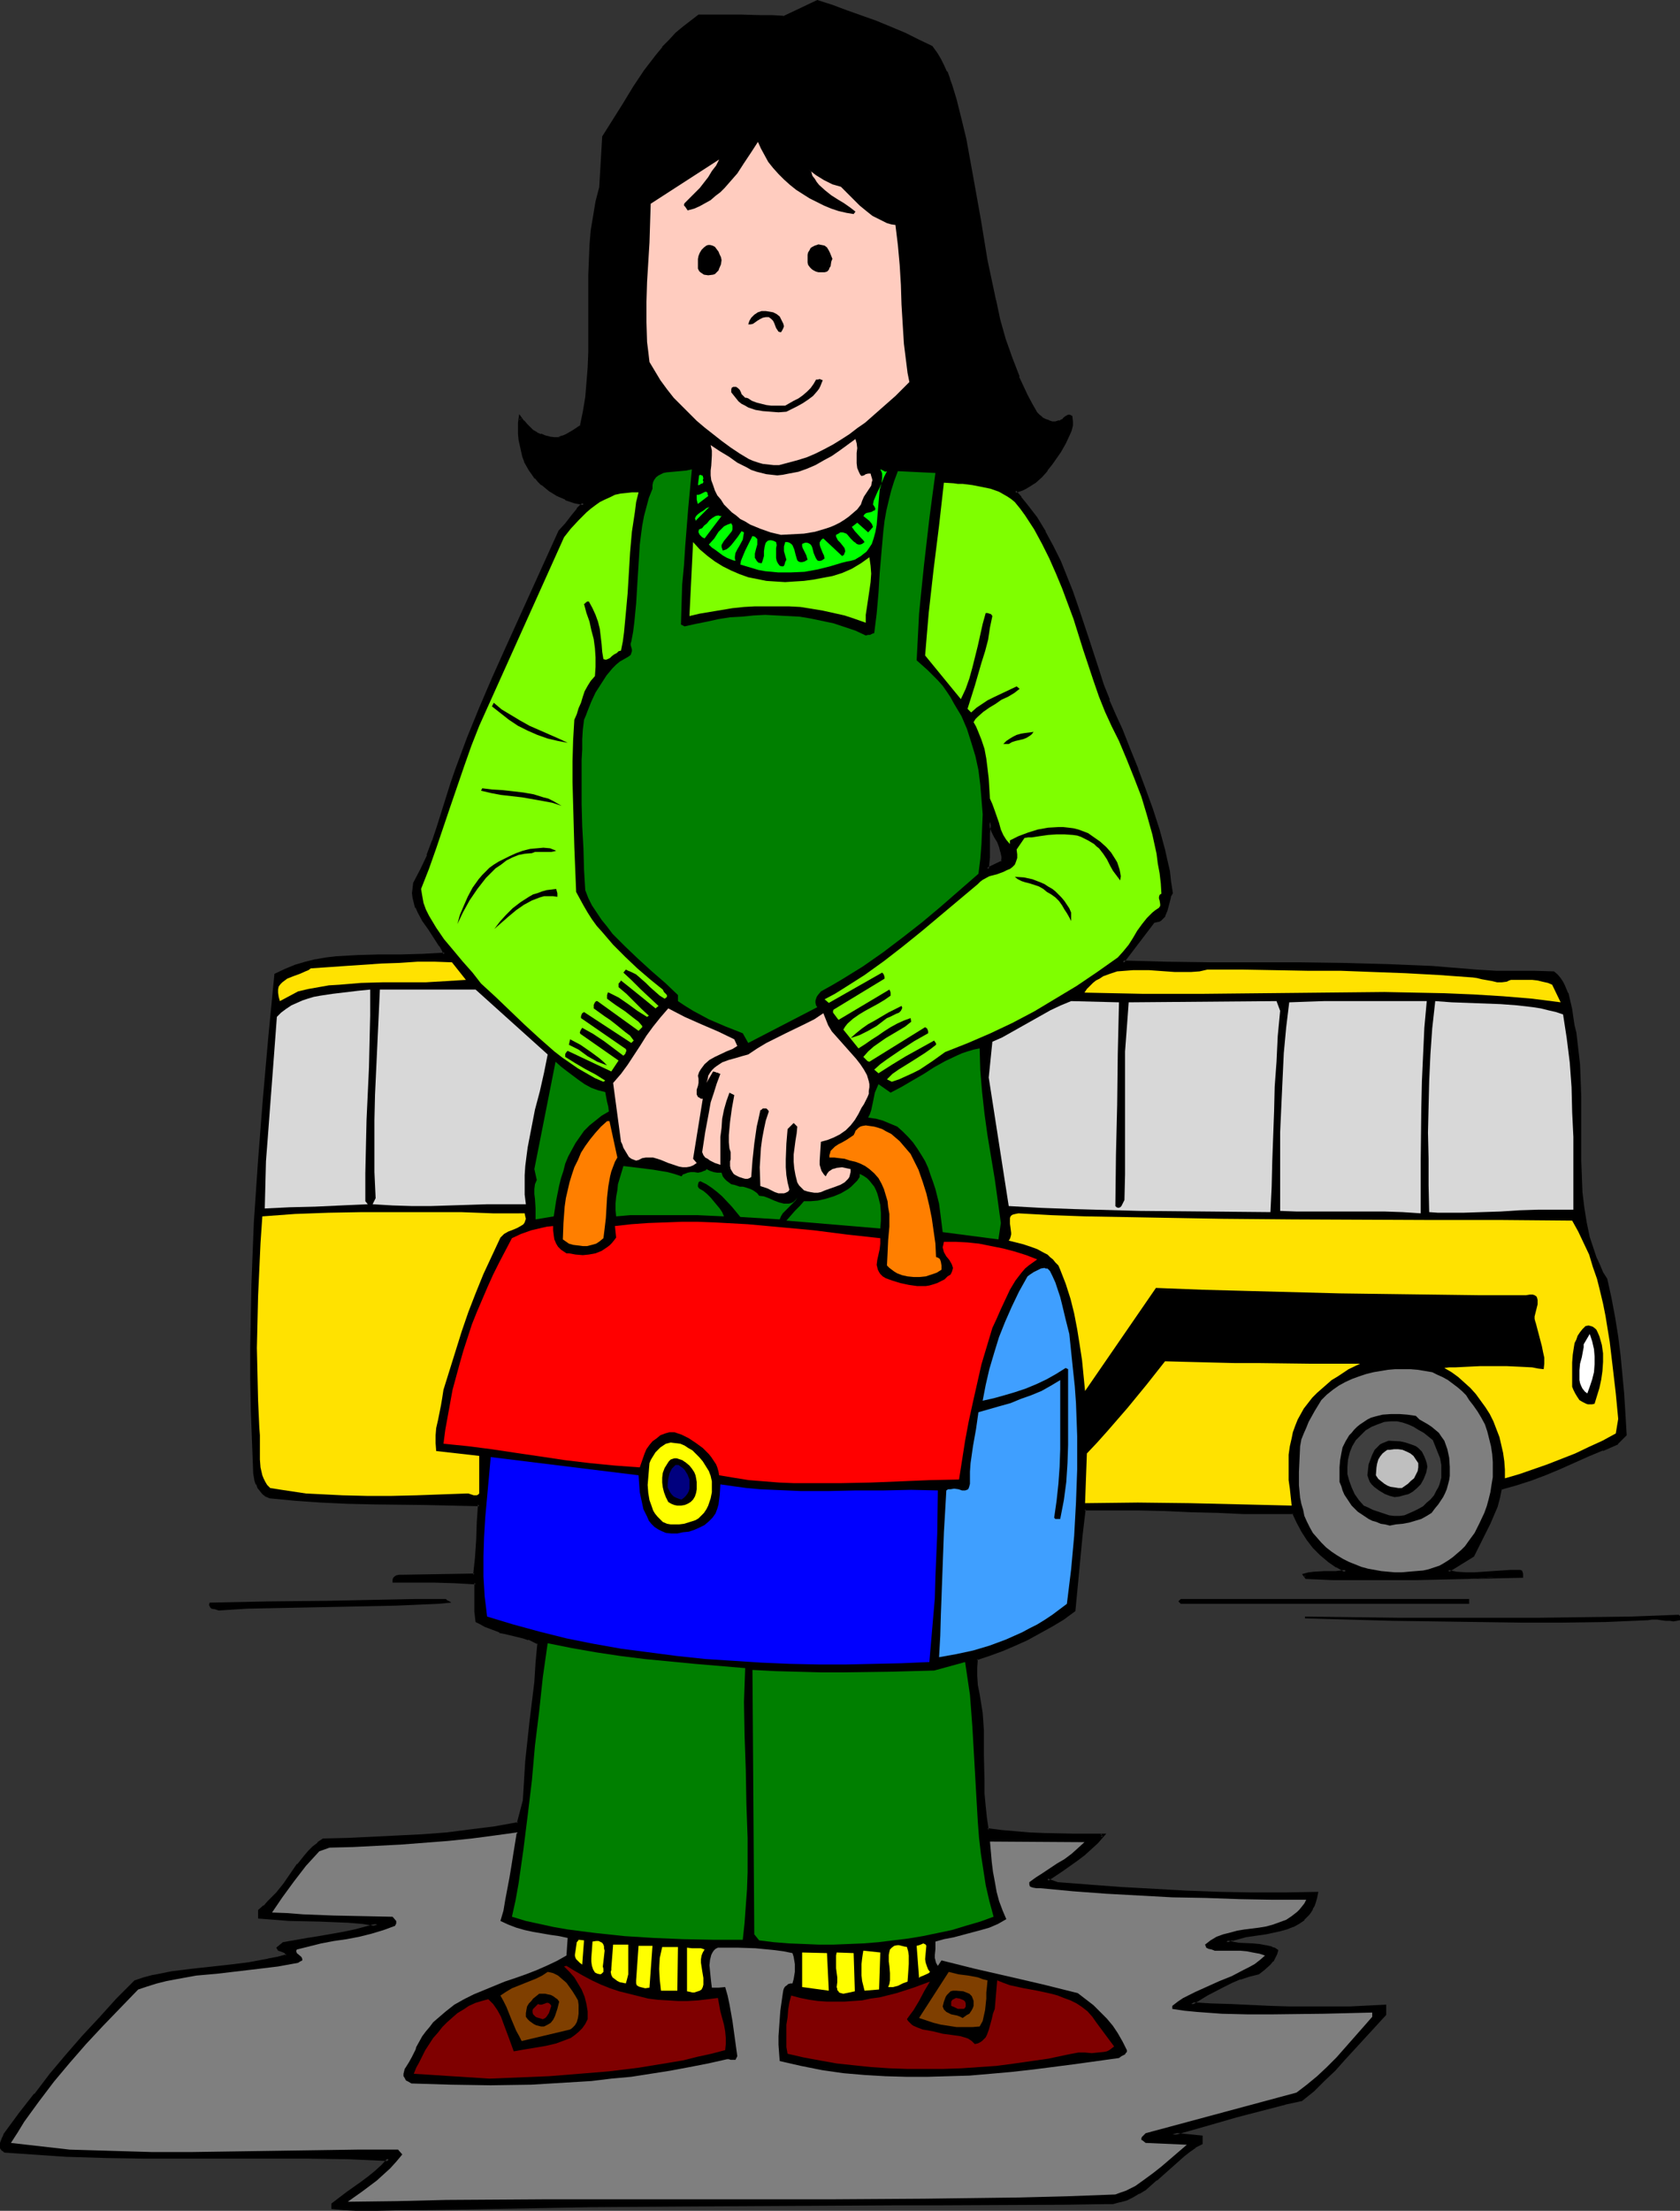 <?xml version="1.0" encoding="UTF-8" standalone="no"?>
<svg
   version="1.0"
   width="118.534mm"
   height="155.882mm"
   id="svg89"
   sodipodi:docname="Girl with Lunchbox.wmf"
   xmlns:inkscape="http://www.inkscape.org/namespaces/inkscape"
   xmlns:sodipodi="http://sodipodi.sourceforge.net/DTD/sodipodi-0.dtd"
   xmlns="http://www.w3.org/2000/svg"
   xmlns:svg="http://www.w3.org/2000/svg">
  <rect width="100%" height="100%" fill="#333333" stroke="none"/>
  <sodipodi:namedview
     id="namedview89"
     pagecolor="#ffffff"
     bordercolor="#000000"
     borderopacity="0.25"
     inkscape:showpageshadow="2"
     inkscape:pageopacity="0.0"
     inkscape:pagecheckerboard="0"
     inkscape:deskcolor="#d1d1d1"
     inkscape:document-units="mm" />
  <defs
     id="defs1">
    <pattern
       id="WMFhbasepattern"
       patternUnits="userSpaceOnUse"
       width="6"
       height="6"
       x="0"
       y="0" />
  </defs>
  <path
     style="fill:#000000;fill-opacity:1;fill-rule:evenodd;stroke:none"
     d="m 267.38,229.621 -4.039,1.939 0.162,-1.454 0.162,-1.616 v -3.232 -3.232 l 0.162,-1.454 0.162,-1.616 0.323,1.454 0.646,1.293 0.646,1.293 0.646,1.293 0.485,1.293 0.485,1.293 0.162,1.293 v 0.808 z m 132.64,166.924 4.039,-1.131 4.039,-1.293 3.877,-1.454 3.877,-1.454 7.593,-3.393 3.877,-1.616 3.716,-1.454 v -0.162 l 2.423,-2.262 -0.323,-5.332 -0.323,-5.171 -0.485,-5.333 -0.485,-5.171 -0.808,-5.009 -0.808,-5.171 -0.969,-5.009 -1.131,-5.171 -0.969,-1.778 -0.808,-1.939 -0.808,-1.778 -0.808,-1.939 -0.646,-1.778 -0.485,-1.939 -0.969,-4.04 -0.646,-4.04 -0.323,-4.04 -0.323,-4.201 -0.162,-4.201 v -8.564 -8.564 -4.363 l -0.323,-4.201 -0.323,-4.201 -0.646,-4.04 -0.323,-2.101 -0.485,-2.101 -0.323,-2.101 -0.323,-2.262 -0.646,-2.101 -0.808,-1.939 -0.646,-0.97 -0.485,-0.808 -0.808,-0.97 -0.808,-0.808 h -5.008 -5.008 l -5.17,-0.162 -2.585,-0.162 -2.747,-0.162 -5.978,-0.485 -5.816,-0.323 -11.794,-0.646 -11.955,-0.323 h -11.794 -11.955 l -11.632,-0.162 H 311.001 l -11.632,-0.323 8.24,-10.988 h 0.808 l 0.646,-0.162 0.485,-0.323 0.323,-0.485 0.323,-0.323 0.323,-0.485 0.485,-1.131 0.485,-2.424 0.323,-1.131 0.485,-0.97 -0.323,-3.07 -0.485,-2.747 -0.646,-2.909 -0.646,-2.747 -1.454,-5.494 -1.777,-5.333 -1.939,-5.333 -1.939,-5.332 -2.1,-5.171 -1.939,-5.333 -1.777,-3.878 -1.777,-4.04 -1.454,-4.04 -1.454,-4.04 -2.747,-8.403 -2.585,-8.403 -1.454,-4.04 -1.616,-4.04 -1.777,-4.04 -1.777,-3.878 -2.1,-3.878 -2.262,-3.878 -2.747,-3.555 -1.292,-1.778 -1.616,-1.778 0.969,-0.162 0.969,-0.323 0.969,-0.485 0.808,-0.485 1.616,-1.131 1.616,-1.454 1.454,-1.616 1.292,-1.616 1.131,-1.778 0.969,-1.616 1.292,-2.101 1.292,-2.424 0.323,-1.131 0.323,-1.131 0.162,-1.131 -0.162,-1.293 h -0.485 -0.162 l -0.646,0.162 -0.485,0.485 -0.323,0.323 -0.969,0.485 -0.969,0.162 h -0.969 l -0.969,-0.162 -0.969,-0.485 -0.969,-0.485 -0.808,-0.646 -0.646,-0.808 -1.292,-2.262 -1.292,-2.424 -1.131,-2.424 -1.131,-2.424 -1.939,-5.009 -1.616,-5.009 -1.454,-5.171 -1.292,-5.333 -1.131,-5.333 -0.969,-5.333 -1.939,-10.827 -1.777,-10.827 -0.969,-5.333 -1.131,-5.333 -1.131,-5.171 -1.454,-5.333 -1.131,-3.555 -0.485,-1.778 -0.808,-1.939 -0.808,-1.616 -0.808,-1.778 -1.131,-1.616 -1.131,-1.616 -3.554,-1.778 -3.716,-1.778 -3.716,-1.616 -3.877,-1.454 -7.755,-2.909 -3.877,-1.454 -3.877,-1.293 -9.047,4.363 -2.908,-0.162 -2.908,-0.162 h -5.655 -10.986 l -2.1,1.454 -1.939,1.616 -1.939,1.616 -1.777,1.778 -1.777,1.939 -1.616,2.101 -3.231,4.201 -2.908,4.363 -2.747,4.363 -2.747,4.363 -2.747,4.363 -0.646,13.574 -0.969,3.717 -0.808,3.717 -0.485,3.878 -0.485,4.04 -0.162,3.878 v 4.04 8.241 8.241 4.04 l -0.162,4.04 -0.323,4.04 -0.485,4.04 -0.485,3.878 -0.969,3.878 -1.777,1.131 -2.1,1.131 -1.131,0.485 -0.969,0.323 h -1.292 l -1.131,-0.162 -1.292,-0.162 -1.131,-0.485 -1.131,-0.485 -0.969,-0.646 -0.969,-0.808 -0.808,-0.808 -0.808,-0.97 -0.646,-0.97 -0.323,1.454 v 1.454 1.454 l 0.323,1.454 0.646,2.909 0.323,1.454 0.485,1.454 0.485,1.131 0.646,1.131 0.808,0.97 0.646,1.131 0.969,0.808 0.808,0.808 1.939,1.616 2.1,1.293 2.262,0.97 2.423,0.808 2.423,0.646 -0.808,0.646 -0.808,0.808 -1.454,1.939 -1.616,1.939 -1.777,1.939 -7.109,15.674 -7.109,15.674 -3.554,7.918 -3.393,7.918 -3.231,7.918 -2.908,8.08 -1.454,3.878 -2.423,7.756 -1.131,4.04 -1.292,3.717 -1.454,3.878 -1.616,3.717 -1.939,3.555 -0.323,1.454 v 1.293 l 0.162,1.131 0.162,1.293 0.485,1.293 0.485,1.131 1.292,2.424 1.616,2.262 1.454,2.101 1.454,2.262 0.646,1.131 0.485,1.131 -2.908,0.323 -2.908,0.162 -5.816,0.162 h -5.816 -5.655 l -2.908,0.162 -2.908,0.323 -2.747,0.162 -2.747,0.485 -2.747,0.646 -2.585,0.808 -2.585,1.131 -2.585,1.131 -1.616,16.482 -1.616,16.482 -1.292,16.482 -0.969,16.644 -0.485,8.241 -0.323,8.403 -0.162,8.241 -0.162,8.403 0.162,8.403 v 8.403 l 0.323,8.403 0.485,8.403 0.323,1.939 0.323,0.808 0.323,0.97 0.485,0.808 0.808,0.646 0.646,0.646 1.131,0.485 6.624,0.646 6.947,0.323 6.947,0.323 6.947,0.162 14.056,0.162 7.109,0.162 7.109,0.162 -0.162,4.686 -0.323,4.848 -0.323,4.686 -0.485,4.525 -19.226,0.485 h -0.808 l -0.808,0.162 -0.323,0.162 -0.162,0.162 -0.162,0.323 v 0.323 l 10.824,0.162 5.493,0.162 5.493,0.162 v 2.747 l 0.162,5.009 0.162,2.424 1.131,0.646 1.292,0.485 1.131,0.646 1.131,0.323 1.454,0.646 1.454,0.485 3.231,0.646 1.616,0.323 1.454,0.485 1.454,0.646 1.292,0.646 -0.485,5.171 -0.485,5.171 -1.131,10.503 -1.131,10.503 -0.485,5.333 -0.162,5.171 -1.777,6.14 -6.301,1.131 -6.462,0.97 -6.301,0.646 -6.462,0.485 -6.462,0.485 -6.624,0.323 -6.624,0.162 -6.785,0.323 -1.292,0.97 -1.131,0.97 -1.131,1.131 -0.969,0.97 -2.1,2.424 -1.777,2.585 -1.777,2.585 -1.939,2.585 -2.262,2.262 -1.131,1.293 -1.454,0.97 v 1.616 l 3.877,0.485 4.039,0.162 7.916,0.323 4.039,0.162 3.877,0.162 3.877,0.323 3.877,0.485 -2.908,0.97 -3.07,0.808 -3.231,0.646 -6.301,0.97 -3.231,0.485 -6.301,1.131 -1.454,1.131 0.323,0.485 0.323,0.162 0.808,0.323 0.323,0.162 0.323,0.162 0.162,0.323 v 0.485 l -2.423,0.646 -2.423,0.646 -5.008,0.808 -5.17,0.646 -10.501,1.131 -5.008,0.808 -2.585,0.485 -2.423,0.485 -2.423,0.646 -2.423,0.646 -4.685,4.848 -4.524,4.848 -4.524,5.009 -4.362,5.009 -4.362,5.171 -4.201,5.171 -4.039,5.333 -4.039,5.332 -0.162,0.485 -0.323,0.646 -0.323,1.293 -0.162,0.485 0.162,0.646 0.323,0.485 0.162,0.162 0.323,0.162 16.641,1.293 10.501,0.162 10.501,0.162 H 60.585 82.234 l 10.824,0.323 10.663,0.323 -1.616,1.778 -1.777,1.616 -1.939,1.454 -1.939,1.454 -3.877,2.747 -3.877,2.909 v 0.97 l 3.07,0.323 3.07,0.162 h 5.816 l 6.139,-0.162 h 5.816 l 11.148,-0.323 11.148,-0.162 11.471,-0.162 11.471,-0.162 23.265,-0.323 h 23.264 l 23.265,-0.162 h 11.471 11.471 l 11.309,-0.162 h 11.148 10.986 l 10.824,-0.162 1.777,-0.162 1.939,-0.323 1.777,-0.646 1.616,-0.646 1.616,-0.97 1.616,-1.131 1.454,-1.131 1.616,-1.131 2.908,-2.747 2.908,-2.585 1.454,-1.293 1.616,-1.131 1.454,-1.131 1.616,-0.97 v -1.616 l -7.593,-0.646 8.563,-2.424 8.563,-2.424 8.563,-2.424 4.362,-1.131 4.362,-0.808 3.07,-2.585 2.747,-2.585 2.908,-2.909 2.747,-2.909 5.331,-5.979 5.493,-5.817 v -2.101 l -9.37,0.323 -5.655,0.162 -5.331,-0.162 h -5.17 l -5.17,-0.162 -10.34,-0.323 -5.331,-0.323 -5.331,-0.162 4.201,-2.585 4.362,-2.424 2.262,-0.97 2.262,-0.97 2.262,-0.808 2.585,-0.646 0.646,-0.485 0.808,-0.485 1.454,-1.454 0.808,-0.646 0.485,-0.97 0.485,-0.97 0.162,-0.808 -0.646,-0.485 -0.646,-0.162 -1.616,-0.485 -1.777,-0.323 h -1.616 l -3.716,-0.323 -1.777,-0.162 -1.616,-0.485 1.454,-0.646 1.777,-0.485 1.777,-0.485 3.716,-0.485 1.939,-0.323 3.554,-0.808 1.777,-0.485 1.777,-0.485 1.454,-0.97 1.292,-0.97 1.292,-1.131 0.485,-0.808 0.485,-0.808 0.323,-0.808 0.485,-0.97 0.162,-0.97 0.323,-1.131 -8.563,0.162 -8.563,-0.162 -8.724,-0.162 -8.724,-0.323 -8.724,-0.485 -8.724,-0.485 -8.724,-0.485 -8.563,-0.646 -2.585,-1.131 3.877,-2.585 4.039,-2.747 1.777,-1.454 1.939,-1.616 1.616,-1.616 1.616,-1.939 h -7.755 l -7.755,-0.162 -4.039,-0.162 -3.716,-0.162 -3.716,-0.323 -3.716,-0.485 -0.485,-3.07 -0.485,-3.232 -0.162,-3.393 -0.162,-3.393 v -6.787 -6.625 l -0.162,-2.424 -0.323,-2.262 -0.808,-4.848 -0.323,-2.424 -0.323,-2.424 v -2.424 l 0.162,-2.424 3.554,-1.131 3.393,-1.293 3.393,-1.293 3.231,-1.616 3.231,-1.616 3.231,-1.778 3.07,-1.939 3.07,-2.101 0.646,-6.787 0.485,-6.625 0.808,-6.787 0.808,-6.787 7.27,-0.162 h 7.109 l 7.109,0.323 7.109,0.162 6.947,0.323 6.947,0.162 6.624,0.162 h 6.624 l 1.131,2.424 1.292,2.424 1.454,2.101 1.616,2.101 1.939,1.939 1.939,1.778 2.262,1.454 2.423,1.293 -1.454,0.323 h -1.292 -2.908 l -2.908,0.162 -1.292,0.162 -1.292,0.323 0.485,0.808 7.27,0.323 h 7.27 7.109 7.27 l 14.217,-0.485 14.217,-0.162 v -0.323 -0.485 -0.323 l -0.162,-0.162 -0.162,-0.162 -2.262,0.162 -5.008,0.323 -2.423,0.162 -2.423,0.162 -2.585,-0.162 -2.262,-0.162 -2.262,-0.485 6.624,-4.201 2.262,-4.363 2.1,-4.201 0.969,-2.262 0.808,-2.262 0.646,-2.424 z"
     id="path1" />
  <path
     style="fill:#000000;fill-opacity:1;fill-rule:evenodd;stroke:none"
     d="m 266.895,229.621 0.323,-0.323 -4.039,1.939 0.485,0.485 0.162,-1.616 0.162,-1.616 v -3.232 -3.232 0.162 l 0.162,-1.616 0.323,-1.454 h -0.808 l 0.323,1.454 v 0 l 0.485,1.293 0.646,1.293 0.808,1.293 0.485,1.293 v 0 l 0.323,1.293 v -0.162 l 0.323,1.454 v -0.162 0.808 -0.162 l -0.162,0.808 0.808,0.162 0.162,-0.808 v 0 -0.808 0 l -0.323,-1.293 v -0.162 l -0.323,-1.293 v 0 l -0.646,-1.293 -0.646,-1.293 -0.646,-1.293 -0.646,-1.293 h 0.162 l -0.969,-3.232 -0.485,3.393 -0.162,1.616 v 0 3.232 3.232 0 l -0.162,1.454 -0.162,2.262 4.847,-2.424 z"
     id="path2" />
  <path
     style="fill:#000000;fill-opacity:1;fill-rule:evenodd;stroke:none"
     d="m 400.505,396.706 -0.323,0.323 4.039,-1.131 4.039,-1.293 3.877,-1.454 v 0 l 3.877,-1.616 7.593,-3.393 3.877,-1.616 v 0.162 l 4.039,-1.778 v -0.323 l -0.162,0.323 2.423,-2.424 -0.323,-5.494 -0.323,-5.171 v -0.162 l -0.485,-5.171 -0.485,-5.171 -0.646,-5.171 -0.808,-5.009 -0.969,-5.171 -1.131,-5.171 -1.131,-1.778 -0.808,-1.939 -0.808,-1.778 v 0.162 l -0.646,-1.939 -0.646,-1.939 -0.646,-1.939 -0.808,-3.878 v 0 l -0.646,-4.04 -0.485,-4.04 v 0 l -0.162,-4.201 -0.162,-4.201 v -8.564 -8.564 l -0.162,-4.363 -0.162,-4.201 v 0 l -0.485,-4.201 -0.485,-4.201 -0.485,-1.939 -0.323,-2.101 -0.323,-2.262 -0.485,-2.101 v 0 l -0.485,-2.101 -0.162,-0.162 -0.808,-1.939 -0.485,-0.97 v 0 l -0.646,-0.97 v 0 l -0.808,-0.97 -0.969,-0.808 -5.17,-0.162 h -5.008 -5.17 l -2.585,-0.162 -2.747,-0.162 v 0 l -5.816,-0.485 h -0.162 l -5.816,-0.485 -11.794,-0.485 -11.955,-0.323 -11.794,-0.162 h -11.955 -11.632 l -11.794,-0.162 -11.632,-0.323 0.323,0.646 8.24,-10.827 -0.162,0.162 0.646,-0.162 v 0 l 0.808,-0.162 0.485,-0.323 0.485,-0.485 0.323,-0.323 0.162,-0.162 0.162,-0.485 0.485,-1.131 0.646,-2.424 0.323,-1.293 -0.162,0.162 0.646,-1.131 -0.485,-3.07 -0.323,-2.909 -0.646,-2.747 v 0 l -0.646,-2.909 -1.454,-5.332 -1.777,-5.494 -1.939,-5.333 -1.939,-5.171 v -0.162 l -2.1,-5.171 v 0 l -2.1,-5.333 v 0 l -1.777,-3.878 -1.777,-4.04 h 0.162 l -1.616,-4.04 -1.292,-4.04 -2.747,-8.403 -2.747,-8.241 -1.454,-4.201 v 0 l -1.616,-4.04 v 0 l -1.616,-4.04 -1.939,-3.878 -2.1,-3.878 v -0.162 l -2.262,-3.717 -2.747,-3.555 v 0 l -1.454,-1.778 v -0.162 l -1.454,-1.616 -0.162,0.646 0.969,-0.323 0.969,-0.323 v 0 l 0.969,-0.485 v 0 l 0.808,-0.485 1.777,-1.131 v 0 l 1.616,-1.454 1.454,-1.616 v -0.162 l 1.292,-1.616 1.131,-1.616 1.131,-1.616 1.292,-2.262 v 0 l 1.131,-2.424 v 0 l 0.485,-1.131 0.323,-1.293 v -1.131 l -0.162,-1.454 -0.646,-0.323 h -0.485 l -0.646,0.323 -0.646,0.485 -0.323,0.485 v -0.162 l -0.808,0.485 v -0.162 l -0.969,0.323 h 0.162 -0.969 v 0 l -0.969,-0.323 h 0.162 l -0.969,-0.323 -0.969,-0.485 h 0.162 l -0.808,-0.646 v 0 l -0.808,-0.808 0.162,0.162 -1.292,-2.262 -1.292,-2.424 -1.131,-2.424 -1.131,-2.424 h 0.162 l -1.939,-5.009 v 0 l -1.777,-5.009 -1.454,-5.171 -1.131,-5.333 v 0.162 l -1.131,-5.333 -1.131,-5.333 -1.777,-10.827 -1.939,-10.827 -0.969,-5.333 -0.969,-5.333 v 0 l -1.292,-5.333 -1.292,-5.171 -1.131,-3.717 -0.646,-1.778 v -0.162 l -0.646,-1.778 h -0.162 l -0.808,-1.778 -0.808,-1.616 v 0 l -0.969,-1.616 -1.292,-1.778 -3.716,-1.778 -3.554,-1.778 -3.877,-1.616 v 0 L 233.614,5.494 v 0 L 225.859,2.747 221.982,1.293 217.943,0 208.734,4.363 208.896,4.201 205.988,4.04 h -2.908 l -5.655,-0.162 h -11.148 l -2.1,1.616 -2.1,1.616 v 0 l -1.939,1.616 -1.777,1.939 -1.777,1.778 v 0.162 l -1.616,1.939 v 0 l -3.231,4.201 -2.908,4.363 -2.747,4.525 -2.747,4.363 -2.747,4.363 -0.808,13.735 v -0.162 l -0.969,3.717 v 0 l -0.646,3.878 -0.646,3.878 -0.323,3.878 v 0.162 l -0.162,3.878 -0.162,4.04 v 8.241 8.241 4.04 l -0.162,4.04 v 0 l -0.323,4.04 -0.323,3.878 -0.646,3.878 -0.808,3.878 0.162,-0.323 -1.939,1.293 v 0 l -1.939,1.131 -1.131,0.485 0.162,-0.162 -1.131,0.485 h 0.162 l 1.131,0.323 h 0.162 l 0.969,-0.485 2.1,-1.131 v 0 l 2.1,-1.293 0.808,-4.04 0.646,-3.878 0.485,-4.04 0.162,-3.878 v -0.162 l 0.162,-4.04 v -4.04 -8.241 -8.241 l 0.162,-4.04 0.162,-3.878 v 0 l 0.323,-4.04 0.646,-3.717 0.646,-3.878 v 0.162 l 0.969,-3.878 0.808,-13.574 -0.162,0.323 2.747,-4.363 2.747,-4.525 2.908,-4.363 2.908,-4.363 3.07,-4.201 v 0 l 1.616,-1.939 v 0 l 1.777,-1.939 1.777,-1.778 1.777,-1.616 v 0 l 2.1,-1.616 2.1,-1.454 -0.323,0.162 h 10.986 5.655 2.908 l 3.07,0.162 9.047,-4.363 -0.323,0.162 3.877,1.293 4.039,1.454 7.593,2.747 v 0 l 3.877,1.616 V 7.756 l 3.716,1.616 3.716,1.778 3.554,1.778 h -0.162 l 1.131,1.454 1.131,1.616 v 0 l 0.808,1.778 0.808,1.616 v 0 l 0.646,1.939 v -0.162 l 0.646,1.778 1.131,3.717 1.292,5.171 1.292,5.333 v 0 l 0.969,5.333 0.969,5.333 1.939,10.827 1.777,10.665 1.131,5.494 0.969,5.171 v 0.162 l 1.292,5.171 1.454,5.171 1.777,5.171 v 0 l 1.939,5.009 v 0 l 1.131,2.424 1.131,2.424 1.131,2.424 1.292,2.424 0.808,0.808 h 0.162 l 0.808,0.646 v 0 l 0.969,0.485 0.969,0.485 v 0 l 0.969,0.323 h 1.131 l 1.131,-0.162 0.969,-0.485 0.485,-0.646 0.485,-0.323 h -0.162 l 0.646,-0.162 h -0.162 0.162 v 0 l 0.323,0.162 -0.323,-0.323 0.162,1.131 v 0 1.131 -0.162 l -0.323,1.131 -0.485,1.131 h 0.162 l -1.292,2.424 v -0.162 l -1.292,2.262 -0.969,1.616 -1.131,1.616 -1.292,1.778 v -0.162 l -1.454,1.616 -1.454,1.454 v 0 l -1.616,1.131 -0.969,0.485 v 0 l -0.808,0.485 v -0.162 l -0.808,0.323 -1.616,0.485 1.939,2.262 v 0 l 1.292,1.616 v 0 l 2.585,3.717 2.423,3.717 v 0 l 1.939,3.878 1.939,3.878 1.777,4.04 h -0.162 l 1.616,4.04 v 0 l 1.454,4.04 2.747,8.403 2.747,8.241 1.292,4.201 1.616,4.04 v 0 l 1.777,4.04 1.777,3.878 h -0.162 l 2.1,5.171 v 0.162 l 2.1,5.333 v -0.162 l 1.939,5.332 1.939,5.171 1.777,5.494 1.454,5.494 0.646,2.747 v 0 l 0.485,2.747 0.485,2.909 0.485,2.909 v -0.323 l -0.485,1.131 -0.323,1.131 -0.646,2.424 -0.323,1.131 v -0.162 l -0.323,0.485 h 0.162 l -0.485,0.323 -0.323,0.485 h 0.162 l -0.646,0.162 h 0.162 l -0.646,0.162 v 0 l -0.808,0.162 -8.886,11.635 12.44,0.323 11.794,0.162 h 11.632 11.955 l 11.794,0.162 11.955,0.323 11.794,0.485 5.816,0.485 v 0 l 5.816,0.485 h 0.162 l 2.747,0.162 2.585,0.162 h 5.17 5.008 l 5.008,0.162 -0.323,-0.162 0.808,0.808 0.808,0.808 v 0 l 0.485,0.808 v 0 l 0.646,0.97 0.808,1.939 v 0 l 0.485,2.101 v 0 l 0.485,2.101 0.323,2.101 0.323,2.101 0.485,2.101 0.485,4.201 0.485,4.201 v -0.162 l 0.162,4.201 v 4.363 l 0.162,8.564 v 8.564 l 0.162,4.201 0.162,4.201 v 0 l 0.485,4.04 0.646,4.201 v 0 l 0.808,3.878 0.646,2.101 0.646,1.778 0.646,1.939 h 0.162 l 0.808,1.939 0.808,1.778 0.969,1.778 v -0.162 l 1.131,5.171 0.969,5.009 0.808,5.171 0.646,5.171 0.485,5.171 0.485,5.171 v 0 l 0.323,5.171 0.323,5.332 0.162,-0.323 -2.423,2.424 v 0.323 l 0.162,-0.485 -3.877,1.454 v 0.162 l -3.716,1.616 -7.593,3.393 -3.877,1.454 v 0 l -3.716,1.454 -4.039,1.293 -4.362,1.131 z"
     id="path3" />
  <path
     style="fill:#000000;fill-opacity:1;fill-rule:evenodd;stroke:none"
     d="m 148.957,116.507 h -1.292 0.162 l -1.292,-0.162 h 0.162 l -1.292,-0.323 -1.131,-0.485 v 0.162 l -1.131,-0.485 h 0.162 l -1.131,-0.646 v 0 l -0.808,-0.808 v 0 l -0.808,-0.808 -0.808,-0.97 v 0.162 l -1.292,-1.778 -0.323,2.262 v 0.162 1.454 1.454 0 l 0.162,1.616 v 0 l 0.646,2.909 0.323,1.454 0.485,1.293 v 0.162 l 0.646,1.131 0.646,1.131 v 0 l 0.808,1.131 0.646,0.97 h 0.162 l 0.808,0.97 0.808,0.808 h 0.162 l 1.939,1.616 v 0 l 2.1,1.293 v 0 l 2.262,0.97 v 0.162 l 2.423,0.808 2.423,0.485 -0.162,-0.646 -0.808,0.646 -0.808,0.808 v 0.162 l -1.454,1.778 -1.616,2.101 v 0 l -1.777,1.939 -14.217,31.349 -3.554,7.918 -3.393,7.918 -3.231,7.918 v 0 l -3.07,8.241 -1.292,3.717 -3.716,11.796 -1.292,3.878 v -0.162 l -1.454,3.878 h 0.162 l -1.777,3.717 -1.939,3.717 -0.162,1.293 v 0.162 l -0.162,1.293 v 0 l 0.162,1.293 v 0 l 0.323,1.293 0.323,1.293 h 0.162 l 0.485,1.131 1.292,2.424 v 0 l 1.616,2.262 1.454,2.262 1.454,2.262 v -0.162 l 0.646,1.131 0.485,1.131 0.323,-0.485 -2.908,0.162 v 0 l -2.908,0.162 -5.816,0.162 h -5.816 l -5.655,0.162 -2.908,0.162 v 0 l -2.908,0.162 -2.747,0.323 -2.747,0.485 h -0.162 l -2.585,0.646 -2.747,0.808 v 0 l -2.747,1.131 -2.747,1.293 -1.616,16.644 -1.454,16.482 -1.292,16.482 v 0 l -1.131,16.644 -0.323,8.241 -0.323,8.403 -0.162,8.241 -0.162,8.403 v 8.403 l 0.162,8.403 0.323,8.403 0.323,8.403 v 0 l 0.323,1.939 v 0 l 0.323,0.97 h 0.162 l 0.323,0.97 v 0 l 0.646,0.808 0.646,0.808 v 0 l 0.808,0.646 1.131,0.485 6.785,0.646 v 0 l 6.947,0.485 6.947,0.323 6.947,0.162 14.056,0.162 7.109,0.162 7.109,0.162 -0.323,-0.485 -0.323,4.686 -0.162,4.848 -0.323,4.686 v 0 l -0.485,4.525 0.323,-0.323 -19.226,0.323 v 0 h -0.808 l -0.808,0.162 -0.485,0.323 -0.323,0.323 -0.162,0.485 v 0.808 h 11.148 l 5.493,0.162 5.493,0.323 -0.323,-0.485 v 2.747 5.009 l 0.323,2.747 1.292,0.646 1.131,0.646 1.292,0.485 2.585,0.97 v 0.162 l 1.616,0.323 4.685,1.131 1.454,0.485 v -0.162 l 1.292,0.646 v 0 l 1.292,0.646 -0.162,-0.323 -0.485,5.171 -0.323,5.171 -1.292,10.503 -1.131,10.503 -0.323,5.171 v 0.162 l -0.323,5.171 v 0 l -1.616,6.14 0.323,-0.323 -6.301,1.131 -6.462,0.808 -6.301,0.808 -6.462,0.485 v 0 l -6.462,0.323 -6.624,0.323 -6.624,0.323 -6.785,0.162 -1.454,0.97 v 0.162 l -1.292,0.97 -1.131,1.131 -0.969,1.131 v 0 l -1.939,2.424 h -0.162 l -1.777,2.585 -1.777,2.585 v 0 l -1.939,2.424 v 0 l -2.262,2.262 -1.131,1.293 v -0.162 l -1.454,1.293 v 2.262 l 4.201,0.323 v 0 l 4.039,0.323 7.916,0.162 4.039,0.162 3.877,0.162 v 0 l 3.877,0.323 3.877,0.646 -0.162,-0.808 -2.908,0.808 -3.07,0.808 -3.07,0.646 v 0 l -6.462,1.131 -3.07,0.485 -6.462,1.131 -1.777,1.454 0.485,0.808 0.485,0.162 1.292,0.485 h -0.162 l 0.323,0.162 h -0.162 l 0.162,0.162 v -0.162 0.485 l 0.323,-0.323 -2.423,0.646 -2.585,0.485 h 0.162 l -5.17,0.97 -5.17,0.646 -10.34,1.131 -5.17,0.646 -2.423,0.485 -2.423,0.485 h -0.162 l -2.423,0.646 -2.423,0.808 -4.847,4.848 -4.524,5.009 0.646,0.485 4.524,-4.848 4.685,-4.848 -0.162,0.162 2.423,-0.808 2.423,-0.646 H 40.874 l 2.585,-0.485 2.423,-0.485 5.17,-0.646 10.34,-1.131 5.17,-0.646 5.008,-0.97 h 0.162 l 2.423,-0.485 2.747,-0.808 v -0.97 l -0.323,-0.485 -0.323,-0.162 -1.292,-0.485 v 0 l -0.323,-0.162 h 0.162 l -0.323,-0.323 v 0.485 l 1.292,-1.131 h -0.162 l 6.462,-0.97 3.07,-0.485 6.462,-1.131 v 0 l 3.07,-0.646 3.07,-0.808 4.847,-1.454 -5.655,-0.808 -3.877,-0.323 h -0.162 l -3.877,-0.162 -4.039,-0.162 -7.916,-0.162 -4.039,-0.323 h 0.162 l -3.877,-0.323 0.323,0.323 v -1.616 l -0.162,0.323 1.292,-0.97 v -0.162 l 1.292,-1.131 2.1,-2.424 v 0 l 2.1,-2.585 v 0 l 1.777,-2.424 1.939,-2.585 H 79.81 L 81.91,494.792 v 0 l 0.969,-1.131 1.131,-0.97 1.131,-1.131 v 0.162 l 1.292,-0.97 h -0.323 l 6.785,-0.162 6.624,-0.323 6.624,-0.323 6.462,-0.323 v 0 l 6.462,-0.485 6.462,-0.808 6.301,-0.808 6.624,-1.131 1.777,-6.464 0.323,-5.333 v 0 l 0.323,-5.171 1.131,-10.503 1.292,-10.503 0.485,-5.171 0.323,-5.494 -1.454,-0.97 v 0 l -1.454,-0.485 v -0.162 l -1.616,-0.323 -4.685,-1.131 -1.454,-0.323 v 0 l -2.585,-1.131 -1.131,-0.485 -1.292,-0.485 -1.131,-0.646 0.323,0.323 -0.162,-2.424 -0.162,-5.009 v -3.07 l -5.978,-0.323 -5.493,-0.162 h -10.824 l 0.485,0.323 v -0.323 0 -0.162 0.162 l 0.162,-0.162 h -0.162 l 0.323,-0.162 v 0 l 0.808,-0.162 h -0.162 0.808 v 0 l 19.71,-0.323 0.485,-5.009 v 0 l 0.323,-4.686 0.162,-4.848 0.323,-5.009 -7.593,-0.162 -7.109,-0.162 -14.056,-0.162 -6.947,-0.162 -6.947,-0.323 -6.947,-0.485 h 0.162 l -6.785,-0.646 h 0.162 l -0.969,-0.323 v 0 l -0.808,-0.646 h 0.162 l -0.808,-0.646 h 0.162 l -0.646,-0.808 v 0.162 l -0.323,-0.97 v 0.162 l -0.323,-0.97 v 0 l -0.323,-1.778 v 0 l -0.323,-8.403 -0.323,-8.403 -0.162,-8.403 v -8.403 l 0.162,-8.403 0.162,-8.241 0.323,-8.403 0.323,-8.241 1.131,-16.644 v 0.162 l 1.292,-16.482 1.454,-16.644 1.616,-16.321 -0.162,0.323 2.585,-1.293 2.585,-1.131 v 0.162 l 2.585,-0.808 2.747,-0.646 h -0.162 l 2.747,-0.485 2.908,-0.323 2.747,-0.162 v 0 l 2.908,-0.162 5.655,-0.162 h 5.816 5.816 l 2.908,-0.323 v 0 l 3.554,-0.323 -0.808,-1.616 -0.646,-1.131 v 0 l -1.454,-2.262 -1.454,-2.262 -1.454,-2.262 v 0.162 l -1.454,-2.424 -0.485,-1.131 v 0 l -0.323,-1.131 -0.323,-1.293 v 0 l -0.162,-1.131 v 0 l 0.162,-1.293 v 0 l 0.162,-1.293 v 0 l 1.939,-3.555 1.616,-3.717 v 0 l 1.454,-3.878 v 0 l 1.292,-3.878 3.716,-11.635 1.292,-3.878 3.07,-8.08 v 0 l 3.07,-7.918 3.393,-7.918 3.554,-7.918 7.109,-15.674 7.27,-15.674 -0.162,0.162 1.777,-1.939 v 0 l 1.616,-2.101 1.454,-1.778 h -0.162 l 0.969,-0.808 1.292,-1.293 -3.231,-0.646 -2.262,-0.808 v 0 l -2.262,-0.97 h 0.162 l -2.1,-1.293 v 0 l -1.939,-1.454 v 0 l -0.969,-0.808 -0.808,-0.97 h 0.162 l -0.808,-0.97 -0.808,-0.97 v 0 l -0.646,-1.131 -0.485,-1.293 v 0.162 l -0.323,-1.293 -0.485,-1.454 -0.646,-2.909 v 0 l -0.162,-1.616 v 0.162 -1.454 -1.454 0 l 0.162,-1.293 -0.646,0.162 0.646,0.97 v 0 l 0.808,0.97 0.808,0.808 h 0.162 l 0.969,0.808 v 0 l 0.969,0.646 v 0 l 1.131,0.485 v 0.162 l 1.292,0.323 1.131,0.323 v 0 l 1.292,0.162 h 1.292 l 1.131,-0.485 z"
     id="path4" />
  <path
     style="fill:#000000;fill-opacity:1;fill-rule:evenodd;stroke:none"
     d="m 26.496,537.614 -4.524,4.848 -4.362,5.009 -4.362,5.171 v 0 l -4.039,5.333 h -0.162 l -4.039,5.171 -4.039,5.494 -0.162,0.485 v 0 l -0.323,0.646 v 0 L 0,571.063 v 0.646 0.808 l 0.485,0.646 0.323,0.162 0.323,0.323 16.641,1.131 h 0.162 l 10.501,0.323 10.501,0.162 H 60.585 82.234 l 10.824,0.162 10.663,0.485 -0.323,-0.808 -1.616,1.778 -1.777,1.616 v 0 l -1.777,1.454 v 0 l -1.939,1.454 -3.877,2.747 -4.039,3.07 v 1.454 l 3.393,0.323 v 0 l 3.07,0.162 h 5.816 l 6.139,-0.162 h 5.816 l 11.148,-0.162 34.089,-0.646 23.265,-0.162 58,-0.323 h 11.471 l 33.443,-0.162 10.824,-0.162 h 1.777 0.162 l 1.777,-0.485 h 0.162 l 1.777,-0.485 v 0 l 1.616,-0.808 1.616,-0.97 h 0.162 l 1.616,-0.97 1.454,-1.293 v 0 l 1.454,-1.293 h 0.162 l 2.908,-2.585 2.908,-2.585 1.454,-1.293 v 0 l 1.454,-1.131 1.616,-1.131 h -0.162 l 1.939,-0.97 v -2.262 l -8.078,-0.808 0.162,0.808 8.563,-2.424 8.401,-2.424 8.724,-2.262 4.362,-1.131 h -0.162 l 4.524,-0.97 3.231,-2.585 2.747,-2.747 2.908,-2.747 2.585,-2.909 5.493,-5.979 5.493,-5.979 v -2.747 l -9.694,0.485 h -5.655 -10.501 l -5.17,-0.162 -10.34,-0.485 -5.331,-0.162 -5.331,-0.323 0.162,0.808 4.201,-2.585 v 0 l 4.362,-2.262 2.262,-1.131 2.262,-0.97 -0.162,0.162 2.423,-0.808 2.585,-0.646 1.454,-1.131 v 0 l 1.616,-1.454 0.646,-0.808 h 0.162 l 0.485,-0.97 0.485,-0.97 v 0 l 0.323,-1.131 -0.969,-0.646 -0.646,-0.162 -0.162,-0.162 -1.454,-0.323 h -0.162 l -1.616,-0.323 h -0.162 l -1.616,-0.162 -3.716,-0.162 v 0 l -1.777,-0.323 h 0.162 l -1.777,-0.323 0.162,0.646 1.454,-0.646 v 0.162 l 1.777,-0.485 1.777,-0.485 h -0.162 l 5.655,-0.808 3.716,-0.808 v 0 l 1.777,-0.485 1.616,-0.646 h 0.162 l 1.454,-0.808 v 0 l 1.454,-0.97 v -0.162 l 1.292,-1.293 0.485,-0.646 0.485,-0.808 v -0.162 l 0.485,-0.808 v 0 l 0.323,-0.97 0.323,-1.131 v 0 l 0.323,-1.616 -9.047,0.162 h -8.563 l -8.724,-0.162 -8.724,-0.323 -8.724,-0.485 -8.724,-0.485 -8.724,-0.646 h 0.162 l -8.563,-0.646 h 0.162 l -2.747,-0.97 0.162,0.646 3.877,-2.585 3.877,-2.747 1.939,-1.454 v 0 l 1.777,-1.616 1.777,-1.616 2.262,-2.585 h -8.724 l -7.755,-0.162 -4.039,-0.162 -3.716,-0.323 v 0 l -3.716,-0.323 -3.716,-0.485 0.323,0.485 -0.485,-3.232 -0.323,-3.07 v 0 l -0.323,-3.393 v -3.393 l -0.162,-6.787 v -6.625 l -0.162,-2.424 v 0 l -0.162,-2.262 -0.808,-5.009 -0.485,-2.424 -0.162,-2.424 v 0.162 -2.424 0 l 0.162,-2.262 -0.323,0.323 3.393,-1.131 3.554,-1.293 v 0 l 3.393,-1.454 3.231,-1.454 3.231,-1.778 3.231,-1.778 v 0 l 3.231,-1.939 3.07,-2.262 0.646,-6.787 0.646,-6.787 0.646,-6.787 0.808,-6.787 -0.323,0.323 h 7.27 7.109 l 7.109,0.162 7.109,0.323 6.947,0.162 6.947,0.323 h 6.624 6.624 l -0.323,-0.162 1.131,2.424 1.292,2.424 v 0 l 1.454,2.262 1.616,2.101 v 0 l 1.939,1.939 1.939,1.616 0.162,0.162 2.1,1.454 h 0.162 l 2.262,1.293 0.162,-0.646 -1.292,0.162 -1.292,0.162 v 0 h -2.908 l -2.908,0.162 v 0 l -1.292,0.162 h -0.162 l -1.777,0.485 0.969,1.293 7.432,0.323 h 7.27 7.109 7.27 l 14.217,-0.323 14.217,-1.131 -14.217,0.323 -14.217,0.323 h -7.27 -7.109 -7.27 l -7.27,-0.323 0.323,0.162 -0.485,-0.646 -0.323,0.646 1.454,-0.323 h -0.162 l 1.454,-0.162 h -0.162 l 2.908,-0.162 h 2.908 v 0 l 1.454,-0.162 2.423,-0.485 -3.393,-1.778 v 0 l -2.1,-1.616 v 0.162 l -1.939,-1.778 -1.939,-1.939 v 0.162 l -1.616,-2.101 -1.454,-2.262 v 0 l -1.292,-2.262 -1.131,-2.747 h -6.947 -6.624 l -6.947,-0.323 -6.947,-0.323 -7.109,-0.162 -7.109,-0.162 h -7.109 -7.755 l -0.808,7.11 -0.646,6.787 -0.646,6.787 -0.485,6.625 0.162,-0.162 -3.07,2.101 -3.231,1.939 h 0.162 l -3.231,1.778 -3.231,1.616 -3.393,1.616 -3.231,1.293 v 0 l -3.393,1.293 -3.716,1.131 -0.323,2.585 v 0.162 l 0.162,2.424 v 0 l 0.162,2.424 0.485,2.424 0.646,4.848 0.323,2.424 v -0.162 l 0.162,2.424 v 6.625 l 0.162,6.787 v 3.393 l 0.323,3.393 v 0 l 0.323,3.232 0.646,3.393 4.039,0.485 3.716,0.323 v 0 l 3.716,0.323 4.039,0.162 7.755,0.162 h 7.755 l -0.323,-0.808 -1.454,1.939 -1.777,1.616 -1.939,1.616 h 0.162 l -1.939,1.454 -3.877,2.585 -4.524,3.07 3.393,1.454 8.563,0.646 v 0 l 8.724,0.646 8.724,0.485 8.724,0.485 8.724,0.323 8.724,0.162 h 8.563 l 8.563,-0.162 -0.485,-0.323 -0.162,0.97 v 0 l -0.323,0.97 -0.323,0.97 v 0 l -0.323,0.808 v 0 l -0.485,0.808 -0.485,0.646 v 0 l -1.292,1.293 0.162,-0.162 -1.454,0.97 h 0.162 l -1.616,0.808 h 0.162 l -1.777,0.646 -1.616,0.485 v 0 l -3.716,0.808 -5.493,0.808 h -0.162 l -1.777,0.323 -1.616,0.646 h -0.162 l -2.585,1.131 2.747,0.646 h 0.162 l 1.616,0.323 h 0.162 l 3.716,0.162 1.616,0.162 v 0 l 1.616,0.323 v 0 l 1.616,0.323 v 0 l 0.646,0.323 0.646,0.323 -0.162,-0.485 -0.323,0.97 0.162,-0.162 -0.485,0.97 v 0 l -0.485,0.808 v 0 l -0.646,0.646 -1.616,1.454 v 0 l -0.808,0.485 -0.646,0.485 h 0.162 l -2.423,0.646 -2.423,0.808 v 0 l -2.262,0.97 -2.262,0.97 -4.362,2.424 h -0.162 l -5.17,3.232 6.624,0.323 5.331,0.162 10.34,0.485 5.17,0.162 h 10.501 5.655 l 9.37,-0.485 -0.485,-0.323 v 2.101 l 0.162,-0.323 -5.493,5.817 -5.331,5.979 -2.747,2.909 -2.747,2.909 -2.908,2.585 -2.908,2.585 0.162,-0.162 -4.362,0.97 h -0.162 l -4.362,1.131 -8.563,2.262 -8.563,2.424 -10.663,3.07 9.855,0.97 -0.323,-0.485 v 1.616 l 0.162,-0.323 -1.616,0.97 v 0 l -1.616,1.131 -1.454,1.131 h -0.162 l -1.454,1.293 -2.908,2.747 -2.908,2.585 v 0 l -1.454,1.131 v 0 l -1.454,1.131 -1.616,1.131 v 0 l -1.616,0.808 -1.616,0.808 v 0 l -1.777,0.485 h 0.162 l -1.939,0.485 v 0 h -1.777 l -10.824,0.162 -33.443,0.162 h -11.471 l -58,0.323 -23.265,0.162 -34.089,0.646 -11.148,0.162 h -5.816 l -6.139,0.162 h -5.816 l -3.07,-0.162 h 0.162 l -3.07,-0.162 0.323,0.323 v -0.97 l -0.162,0.485 3.877,-3.07 3.877,-2.747 1.939,-1.454 v 0 l 1.777,-1.454 v 0 l 1.777,-1.616 2.262,-2.424 -11.471,-0.485 -10.824,-0.162 H 60.585 38.936 L 28.434,574.295 17.933,573.972 v 0 L 1.454,572.841 v 0 l -0.323,-0.162 v 0 l -0.162,-0.162 0.162,0.162 -0.323,-0.485 v 0.162 -0.646 0.162 -0.646 0 l 0.485,-1.131 h -0.162 l 0.323,-0.646 h 0.162 l 0.162,-0.485 h -0.162 l 4.039,-5.332 4.039,-5.333 v 0 l 4.201,-5.171 v 0.162 l 4.362,-5.171 4.362,-5.009 4.524,-5.009 z"
     id="path5" />
  <path
     style="fill:#000000;fill-opacity:1;fill-rule:evenodd;stroke:none"
     d="m 391.457,420.783 14.702,-0.323 v -0.808 0.162 -0.485 l -0.162,-0.485 -0.162,-0.323 -0.485,-0.162 h -2.262 -0.162 l -4.847,0.323 v 0 l -2.423,0.162 -2.423,0.162 h -2.585 0.162 l -2.423,-0.162 -2.262,-0.485 0.162,0.646 6.785,-4.201 2.262,-4.525 2.1,-4.201 0.969,-2.262 v 0 l 0.969,-2.262 v 0 l 0.646,-2.424 v 0 l 0.485,-2.424 -0.808,-0.485 -0.485,2.747 v 0 l -0.646,2.262 v 0 l -0.969,2.262 h 0.162 l -0.969,2.101 -2.1,4.363 -2.262,4.363 0.162,-0.162 -7.593,4.686 3.231,0.808 2.423,0.162 v 0 h 2.585 l 2.423,-0.162 2.423,-0.162 h 0.162 l 4.847,-0.323 v 0 h 2.262 l -0.323,-0.162 0.323,0.162 -0.162,-0.162 0.162,0.323 -0.162,-0.323 0.162,0.485 v -0.162 0.485 0 0.323 l 0.323,-0.485 z"
     id="path6" />
  <path
     style="fill:#000000;fill-opacity:1;fill-rule:evenodd;stroke:none"
     d="m 252.355,25.693 1.454,5.171 1.292,5.333 1.131,5.333 0.969,5.494 1.939,10.827 1.939,10.988 1.131,5.333 1.131,5.333 1.292,5.333 1.454,5.333 1.616,5.171 1.777,5.171 2.1,5.009 2.423,4.848 0.646,1.131 0.969,0.97 0.969,0.808 1.292,0.808 1.292,0.485 1.131,0.323 1.292,0.162 h 1.131 l -0.323,1.131 -0.485,1.131 -1.292,2.262 -1.454,2.262 -1.777,2.101 -0.969,0.97 -0.969,0.97 -1.131,0.808 -0.969,0.646 -1.131,0.646 -1.292,0.646 -1.131,0.323 -1.292,0.323 -15.833,-3.07 -0.162,-0.646 -0.323,-0.646 -0.485,-0.485 -0.485,-0.323 -0.485,-0.323 -0.646,-0.162 -1.292,-0.323 h -2.747 l -1.131,-0.162 -1.131,-0.162 h -1.939 -1.616 -3.07 l -1.616,-0.323 -1.616,-0.162 -1.454,-0.323 -1.616,-0.485 -0.323,-5.656 3.877,-3.393 0.323,0.97 0.485,0.808 0.646,0.646 0.646,0.646 1.616,1.131 1.616,0.808 h 0.646 0.808 0.646 l 0.323,-0.162 0.323,-0.162 -0.162,-0.485 -0.323,-0.485 -0.808,-0.646 -0.969,-0.485 -1.131,-0.646 -1.131,-0.485 -0.808,-0.646 -0.323,-0.485 -0.323,-0.485 v -0.646 -0.808 l 6.301,-6.302 0.162,2.101 0.162,2.101 0.485,1.939 0.485,1.778 0.646,1.939 0.969,1.616 0.969,1.778 1.131,1.616 0.969,0.97 1.292,0.808 1.131,0.808 1.292,0.485 1.292,0.485 1.292,0.485 1.454,0.162 1.454,0.162 1.292,0.162 1.454,-0.162 h 1.454 l 1.454,-0.162 2.747,-0.808 1.292,-0.485 1.292,-0.485 -0.162,-0.323 -0.323,-0.323 -0.646,-0.323 h -0.808 -0.646 l -0.808,0.162 -0.808,0.323 -0.808,0.162 h -0.646 l -1.292,0.162 -1.131,0.162 h -1.131 l -1.131,-0.162 -1.292,-0.162 -0.969,-0.162 -1.131,-0.485 -0.969,-0.323 -2.1,-1.131 -1.777,-1.293 -1.616,-1.616 -1.292,-1.616 -1.292,-4.525 -1.131,-4.525 -0.808,-4.525 -0.646,-4.686 -0.323,-4.525 -0.323,-4.848 -1.131,-18.745 -0.323,-4.686 -0.485,-4.686 -0.646,-4.525 -0.808,-4.525 -1.131,-4.363 -1.292,-4.363 -0.485,-0.808 -0.323,-0.323 -0.162,-0.323 -0.323,-0.323 -0.162,-0.323 -0.485,-0.162 -0.485,-0.162 -0.162,0.646 -0.162,0.646 0.162,1.293 0.323,1.293 0.485,1.293 0.485,1.131 0.646,1.293 0.323,1.293 0.323,1.293 1.616,8.08 -1.777,-0.646 -1.777,-0.97 -1.616,-0.97 -1.616,-1.131 -1.616,-1.131 -1.454,-1.293 -1.454,-1.454 -1.292,-1.293 -2.585,-3.07 -2.423,-3.232 -2.1,-3.232 -2.1,-3.393 -0.646,-0.646 -0.646,-0.485 -0.646,-0.323 -0.646,-0.162 v 1.939 l 6.624,9.857 v 0 l -1.616,-0.808 -1.777,-1.293 -1.454,-1.293 -1.292,-1.616 -1.131,-1.616 -1.131,-1.778 -0.646,-1.939 -0.323,-1.939 -0.162,-0.162 h -0.323 -1.454 l -0.323,0.97 v 1.293 l 0.162,1.131 0.323,1.131 0.808,2.424 0.969,2.262 5.008,7.918 -1.292,-0.485 -1.292,-0.646 -0.969,-0.646 -1.131,-0.97 -0.969,-0.808 -0.969,-1.131 -1.777,-2.262 -1.616,-2.424 -1.454,-2.424 -1.454,-2.424 -1.292,-2.262 -0.646,-0.162 h -0.323 l -0.162,0.162 -0.162,0.323 v 1.131 0.162 l -1.131,1.939 -1.292,1.939 -1.292,1.939 -1.292,1.939 -1.454,1.778 -1.616,1.939 -1.616,1.778 -1.616,1.616 0.969,-1.778 1.939,-3.555 1.131,-1.778 0.969,-1.778 0.969,-1.778 0.808,-1.939 0.485,-1.939 -0.323,-0.323 h -0.485 -0.323 -0.485 l -1.454,1.454 -1.454,1.454 -2.908,2.424 -3.231,2.424 -3.231,2.101 -3.393,2.101 -3.231,2.101 -3.231,2.101 -3.07,2.424 -0.323,5.656 v 5.656 5.656 5.494 l 0.323,5.494 0.162,5.656 0.485,5.817 0.323,5.979 1.131,0.646 0.646,0.646 0.485,0.808 0.485,0.808 0.162,0.808 0.162,0.808 v 0.808 l -0.162,0.97 -0.323,1.939 -0.646,1.939 -0.485,1.778 -0.162,1.939 -0.808,1.454 -0.808,1.293 -1.131,1.293 -0.969,1.131 -1.292,1.131 -1.292,0.808 -1.454,0.808 -1.454,0.646 -3.554,0.323 v 0.323 0.323 l 0.485,0.646 0.323,0.162 0.323,0.162 h 0.323 0.485 l 1.131,-0.162 1.292,-0.162 1.131,-0.323 1.131,-0.485 0.969,-0.646 1.131,-0.646 0.969,-0.646 0.808,-0.808 1.616,-1.939 1.454,-2.101 1.292,-2.101 0.969,-2.101 0.646,-5.494 0.323,0.162 0.323,0.323 0.646,0.485 0.485,0.485 1.131,1.293 0.969,0.97 -0.485,1.778 -0.485,1.778 -0.323,0.808 v 0.808 0.808 0.646 l 0.808,-0.162 0.485,-0.485 0.485,-0.646 0.323,-0.646 0.646,-1.454 0.323,-0.646 0.323,-0.646 0.808,0.485 0.646,0.646 0.808,0.485 0.485,0.646 0.969,1.454 0.646,1.454 0.485,1.616 0.162,1.616 v 1.778 1.778 l -0.485,-0.323 -0.485,-0.485 -0.808,-0.323 -1.292,-0.323 h -1.131 l -1.292,0.162 -1.131,0.162 -1.131,0.323 -0.969,0.162 -0.969,0.485 -2.1,0.323 -0.969,0.162 -1.131,0.323 -0.808,0.485 -0.323,0.323 -0.323,0.485 -0.162,0.323 -0.162,0.646 -0.323,2.101 -1.454,-0.162 h -1.292 l -1.454,0.162 -1.292,0.323 -2.585,0.97 -2.747,0.97 -1.292,0.485 -1.292,0.323 -1.292,0.323 h -1.292 l -1.292,-0.162 -1.454,-0.485 -1.292,-0.646 -0.808,-0.485 -0.646,-0.646 -0.969,-0.485 -0.969,-0.646 -1.777,-1.293 -1.454,-1.454 -1.292,-1.616 -0.969,-1.778 -0.808,-1.939 -0.646,-1.939 -0.485,-2.101 1.616,0.808 1.777,0.646 1.777,0.485 1.777,0.323 1.777,0.162 0.808,-0.162 0.808,-0.162 0.969,-0.323 0.808,-0.323 0.808,-0.485 0.808,-0.646 0.162,0.323 v 0.323 0.323 l -0.162,0.323 -0.323,0.646 -0.323,0.323 -0.323,0.323 -0.485,0.646 -0.162,0.485 -0.162,0.162 v 0.323 l 0.162,0.485 0.323,0.162 0.485,0.485 2.747,-2.747 0.808,-4.363 0.646,-4.363 0.485,-4.201 0.323,-4.363 0.485,-8.726 0.162,-8.564 0.162,-8.564 0.323,-4.363 0.162,-4.201 0.485,-4.363 0.485,-4.201 0.808,-4.363 0.969,-4.201 -0.323,-1.454 -0.323,-1.616 v -1.454 -1.454 -1.293 l 0.162,-1.454 0.162,-1.293 0.323,-1.293 0.808,-2.585 1.131,-2.424 1.292,-2.424 1.454,-2.262 1.454,-2.424 1.777,-2.101 3.393,-4.363 3.393,-4.363 1.616,-2.262 1.454,-2.262 0.485,-0.808 0.646,-0.646 1.292,-1.293 1.454,-1.131 1.454,-0.808 1.616,-0.485 1.777,-0.323 1.616,-0.162 1.777,-0.162 3.716,0.162 3.554,0.162 3.716,0.323 h 1.616 1.777 l -0.969,0.97 -2.423,1.939 -1.131,0.97 -1.131,0.97 -0.808,1.131 -0.808,0.97 -0.162,0.646 -0.162,0.646 0.485,0.162 2.423,-1.454 2.262,-1.778 4.201,-3.717 2.262,-1.778 2.262,-1.616 1.131,-0.646 1.292,-0.646 1.454,-0.485 1.454,-0.323 2.262,0.97 2.585,0.97 10.663,3.232 2.585,0.97 2.585,0.97 2.423,1.131 2.262,1.293 2.1,1.616 0.969,0.808 0.969,0.97 0.808,0.97 0.808,0.97 0.646,1.131 0.808,1.293 0.485,1.293 0.485,1.293 0.485,1.454 z"
     id="path7" />
  <path
     style="fill:#000000;fill-opacity:1;fill-rule:evenodd;stroke:none"
     d="m 258.656,104.711 0.485,1.131 1.292,1.778 1.616,1.616 0.808,0.646 1.777,1.131 1.939,0.808 2.1,0.808 2.1,0.646 2.1,0.646 v 1.131 l -2.1,-0.485 -2.262,-0.485 -2.1,-0.808 -2.1,-0.97 -1.939,-1.131 -0.969,-0.646 -0.808,-0.808 -0.969,-0.808 -0.646,-0.97 -0.808,-1.131 -0.485,-1.131 -0.969,-2.424 -0.808,-2.262 -1.616,-4.848 -1.292,-5.009 -1.131,-5.009 -0.808,-5.171 -0.808,-5.171 -1.454,-10.503 -1.454,-10.342 -0.808,-5.171 -1.131,-5.171 -1.131,-5.009 -1.454,-4.848 -1.616,-4.848 -0.969,-2.262 -0.969,-2.424 0.485,-1.293 1.131,2.262 0.969,2.424 0.969,2.262 0.808,2.424 1.454,5.009 1.292,5.009 0.969,5.009 0.969,5.171 2.908,21.007 0.646,5.171 0.969,5.171 1.131,5.171 1.292,5.009 1.454,4.848 0.969,2.424 z"
     id="path8" />
  <path
     style="fill:#ffccbf;fill-opacity:1;fill-rule:evenodd;stroke:none"
     d="m 227.637,57.042 0.485,-0.646 -1.454,-1.131 -1.616,-1.131 -1.616,-0.97 -1.777,-1.131 -1.616,-1.293 -1.616,-1.454 -0.646,-0.808 -0.485,-0.808 -0.646,-0.808 -0.323,-1.131 v 0 l -0.808,-0.646 2.1,1.616 2.1,1.293 2.262,1.131 2.262,0.646 1.777,1.778 1.616,1.616 1.616,1.616 1.777,1.454 1.616,1.293 1.939,0.97 1.939,0.97 1.131,0.323 1.131,0.162 0.646,5.333 0.485,5.333 0.323,5.333 0.162,5.171 0.323,5.333 0.323,5.171 0.646,5.171 0.323,2.585 0.485,2.424 -3.716,3.717 -4.039,3.555 -4.039,3.555 -2.1,1.454 -2.1,1.616 -2.262,1.454 -2.1,1.293 -2.423,1.293 -2.262,1.131 -2.262,0.97 -2.585,0.808 -2.423,0.646 -2.423,0.646 h -1.454 l -1.454,-0.162 -1.454,-0.162 -1.131,-0.323 -1.454,-0.485 -1.131,-0.485 -2.423,-1.454 -2.423,-1.616 -2.423,-1.778 -2.262,-1.778 -2.262,-1.778 -2.1,-1.778 -1.939,-1.939 -2.1,-2.101 -2.1,-2.101 -1.777,-2.262 -1.777,-2.424 -1.454,-2.424 -1.454,-2.424 -0.323,-2.747 -0.323,-2.585 -0.162,-5.333 v -5.333 l 0.162,-5.333 0.646,-10.503 0.162,-5.171 0.162,-5.171 18.256,-11.796 -0.808,1.616 -1.131,1.454 -0.969,1.616 -1.131,1.454 -1.131,1.454 -1.292,1.293 -1.454,1.454 -1.292,1.293 -0.162,0.323 v 0.323 l 0.323,0.323 0.323,0.485 0.323,0.485 1.777,-0.485 1.454,-0.646 1.454,-0.808 1.454,-0.808 1.292,-1.131 1.292,-0.97 1.131,-1.131 1.131,-1.293 2.262,-2.585 1.777,-2.747 1.939,-2.909 1.777,-2.747 0.808,1.778 0.969,1.778 0.969,1.778 1.292,1.616 1.454,1.616 1.454,1.454 1.616,1.454 1.616,1.293 1.777,1.131 1.777,1.131 1.939,0.97 1.939,0.97 1.939,0.808 1.939,0.646 2.1,0.485 z"
     id="path9" />
  <path
     style="fill:#000000;fill-opacity:1;fill-rule:evenodd;stroke:none"
     d="m 192.417,69.323 -0.162,1.131 -0.485,1.131 -0.162,0.485 -0.485,0.485 -0.485,0.485 -0.485,0.162 -1.292,0.162 -1.131,-0.162 -0.485,-0.323 -0.485,-0.323 -0.323,-0.323 -0.323,-0.646 v -1.616 -0.97 l 0.162,-0.808 0.323,-0.808 0.485,-0.808 0.646,-0.646 0.646,-0.485 0.485,-0.162 h 0.485 l 0.646,0.162 0.646,0.323 0.485,0.646 0.485,0.646 0.323,0.808 0.323,0.646 z"
     id="path10" />
  <path
     style="fill:#000000;fill-opacity:1;fill-rule:evenodd;stroke:none"
     d="m 221.982,68.999 -0.162,0.323 -0.162,0.485 -0.162,1.131 -0.323,0.485 -0.162,0.485 -0.485,0.485 -0.646,0.162 h -0.808 -0.808 l -0.646,-0.162 -0.646,-0.323 -0.485,-0.323 -0.485,-0.485 -0.485,-0.646 -0.162,-0.646 v -1.454 -0.646 l 0.162,-0.646 0.323,-0.485 0.323,-0.646 0.485,-0.323 0.646,-0.323 0.485,-0.162 0.485,-0.162 0.808,0.162 0.808,0.162 0.646,0.485 0.485,0.808 0.323,0.646 z"
     id="path11" />
  <path
     style="fill:#000000;fill-opacity:1;fill-rule:evenodd;stroke:none"
     d="m 208.896,86.29 0.162,0.646 -0.162,0.485 -0.323,0.646 -0.323,0.485 -0.646,-0.162 -0.323,-0.485 -0.323,-0.485 -0.485,-1.293 -0.323,-0.646 -0.485,-0.485 -0.646,-0.485 h -0.808 l -0.808,0.162 -0.646,0.323 -0.808,0.485 -1.131,0.808 -0.646,0.162 h -0.646 l 0.323,-0.97 0.485,-0.808 0.808,-0.808 0.969,-0.646 0.969,-0.323 h 1.131 l 0.969,0.162 0.969,0.162 0.969,0.485 0.808,0.646 0.485,0.97 z"
     id="path12" />
  <path
     style="fill:#000000;fill-opacity:1;fill-rule:evenodd;stroke:none"
     d="m 219.397,101.318 -0.323,0.808 -0.323,0.808 -0.323,0.646 -0.485,0.646 -1.131,1.293 -1.292,0.97 -1.454,0.97 -1.454,0.808 -1.616,0.808 -1.292,0.646 -2.1,0.162 -2.1,-0.162 -2.1,-0.162 -1.939,-0.323 -1.939,-0.646 -0.808,-0.485 -0.969,-0.485 -0.808,-0.646 -0.646,-0.808 -0.646,-0.808 -0.646,-0.808 v -0.808 l 0.162,-0.485 h 0.162 l 0.162,-0.162 h 0.323 0.485 l 0.485,0.323 0.485,0.485 0.323,0.646 0.162,0.485 0.485,0.485 0.485,0.485 h 0.323 l 0.485,0.162 0.969,0.646 1.292,0.485 1.292,0.323 1.292,0.323 1.292,0.162 h 1.292 1.292 1.131 l 2.262,-1.293 1.292,-0.646 1.131,-0.808 1.131,-0.97 0.969,-0.97 0.808,-1.131 0.646,-1.131 h 0.485 l 0.485,-0.162 0.323,0.162 z"
     id="path13" />
  <path
     style="fill:#ffccbf;fill-opacity:1;fill-rule:evenodd;stroke:none"
     d="m 229.737,126.849 0.646,-0.162 0.485,-0.323 0.646,-0.162 h 0.646 l 0.162,0.646 0.162,0.485 0.162,0.646 -0.162,0.485 -0.162,0.97 -0.646,0.97 -1.292,1.939 -0.485,1.131 -0.323,0.97 -0.969,1.293 -1.131,0.97 -1.131,0.97 -1.131,0.808 -1.292,0.808 -1.292,0.646 -1.131,0.485 -1.454,0.485 -2.747,0.808 -2.908,0.485 -3.07,0.162 -3.07,0.162 -2.747,-0.646 -2.747,-0.97 -2.747,-1.131 -1.292,-0.808 -1.292,-0.646 -1.131,-0.97 -1.131,-0.808 -1.131,-1.131 -0.969,-0.97 -0.808,-1.293 -0.969,-1.131 -0.646,-1.293 -0.485,-1.454 -0.485,-1.293 -0.162,-1.293 v -1.293 l 0.162,-1.293 0.162,-2.747 v -1.293 l -0.323,-1.454 2.423,1.616 2.423,1.454 2.262,1.616 2.585,1.293 1.131,0.646 1.454,0.485 1.292,0.323 1.292,0.323 1.454,0.162 1.454,0.162 1.454,-0.162 1.616,-0.323 2.585,-0.485 2.262,-0.808 2.262,-0.97 2.262,-1.293 2.1,-1.131 2.1,-1.454 4.201,-3.07 0.323,1.131 0.162,1.293 -0.162,1.293 v 2.747 l 0.162,1.293 0.485,1.131 0.323,0.646 z"
     id="path14" />
  <path
     style="fill:#007f00;fill-opacity:1;fill-rule:evenodd;stroke:none"
     d="m 184.5,125.072 -0.485,5.171 -0.485,5.171 -0.808,10.18 -0.323,5.009 -0.485,5.171 -0.162,5.171 -0.162,5.494 0.969,0.485 2.908,-0.646 3.231,-0.646 2.908,-0.646 3.07,-0.485 3.07,-0.162 3.231,-0.323 3.07,-0.162 3.07,0.162 3.07,0.162 3.07,0.162 2.908,0.485 3.07,0.646 3.07,0.646 2.908,0.97 2.908,0.97 2.747,1.293 0.646,-0.162 h 0.485 l 0.646,-0.323 0.485,-0.162 0.646,-5.171 0.485,-5.494 0.323,-5.333 0.485,-5.656 0.485,-5.494 0.323,-2.747 0.485,-2.747 0.646,-2.747 0.646,-2.585 0.808,-2.585 0.969,-2.585 10.017,0.485 -0.808,5.979 -0.808,6.14 -1.454,12.604 -0.646,6.302 -0.646,6.464 -0.323,6.302 -0.323,6.14 1.454,1.293 1.454,1.293 1.454,1.454 1.292,1.293 1.292,1.454 1.131,1.616 0.969,1.454 0.969,1.778 1.939,3.232 1.454,3.393 1.131,3.555 1.131,3.717 0.808,3.717 0.485,3.878 0.323,3.878 0.323,4.04 -0.162,3.878 -0.162,4.04 -0.323,4.04 -0.485,3.878 -10.017,8.726 -5.008,4.201 -5.17,4.04 -5.331,4.04 -5.331,3.717 -5.493,3.393 -2.747,1.616 -2.908,1.616 -0.808,0.97 -0.323,0.485 -0.162,0.485 -0.162,0.485 v 0.646 l 0.162,0.646 0.323,0.485 -18.418,9.534 -1.454,-2.585 -4.524,-1.778 -4.524,-1.939 -2.1,-1.131 -2.1,-1.131 -2.1,-1.293 -1.939,-1.293 v -1.616 l -3.393,-3.232 -3.554,-3.07 -3.716,-3.393 -3.393,-3.232 -3.393,-3.393 -1.454,-1.939 -1.454,-1.778 -1.292,-1.939 -1.292,-1.939 -0.969,-1.939 -0.808,-2.101 -0.323,-5.333 -0.162,-5.817 -0.323,-5.817 -0.162,-5.979 v -5.979 -5.817 l 0.162,-2.747 v -2.747 l 0.162,-2.585 0.323,-2.585 0.485,-1.131 0.485,-1.293 0.969,-2.424 1.131,-2.424 1.454,-2.262 1.454,-2.262 1.616,-1.939 0.969,-0.97 0.969,-0.808 1.131,-0.646 1.131,-0.646 0.646,-0.485 0.162,-0.485 0.162,-0.485 v -0.485 l -0.323,-1.131 v -0.485 l 0.162,-0.485 0.485,-2.585 0.323,-2.585 0.485,-5.009 0.323,-5.333 0.323,-5.171 0.323,-5.171 0.323,-2.585 0.323,-2.424 0.485,-2.585 0.646,-2.424 0.646,-2.424 0.969,-2.424 v -0.97 l 0.162,-0.808 0.323,-0.646 0.485,-0.646 0.646,-0.485 0.646,-0.323 0.646,-0.323 0.808,-0.162 1.777,-0.162 3.554,-0.323 z"
     id="path15" />
  <path
     style="fill:#00ff00;fill-opacity:1;fill-rule:evenodd;stroke:none"
     d="m 236.522,125.556 -0.808,1.616 -0.646,1.616 -0.485,1.778 -0.162,1.778 -0.646,7.595 -0.323,1.778 -0.485,1.778 -0.485,1.454 -0.969,1.454 -0.485,0.646 -0.646,0.485 -0.808,0.646 -0.808,0.485 -0.808,0.485 -1.131,0.323 -0.969,0.162 -1.292,0.323 -3.231,0.97 -3.231,0.808 -3.554,0.646 -3.554,0.162 h -3.554 l -1.616,-0.162 -1.777,-0.162 -1.777,-0.323 -1.616,-0.485 -1.616,-0.485 -1.616,-0.485 0.162,-0.97 0.323,-0.808 0.808,-1.939 0.969,-1.939 0.969,-1.939 0.646,0.162 0.323,0.323 0.323,0.323 v 0.485 0.485 0.485 l -0.323,1.131 -0.323,1.293 v 0.485 0.646 l 0.323,0.485 0.162,0.323 0.485,0.485 0.808,0.162 0.162,-0.323 0.162,-0.485 0.323,-1.131 v -1.293 l 0.162,-1.131 0.162,-0.646 0.162,-0.485 0.323,-0.323 0.162,-0.162 0.485,-0.162 h 0.485 l 0.646,0.162 0.646,0.323 0.162,0.808 -0.162,0.808 v 1.778 0.808 l 0.162,0.808 0.323,0.646 0.485,0.646 0.485,0.162 h 0.485 l 0.162,-0.162 0.162,-0.323 0.162,-0.646 0.162,-0.323 0.162,-0.323 -0.323,-1.131 -0.323,-1.131 v -1.293 l 0.162,-0.485 0.162,-0.646 h 0.646 l 0.485,0.162 0.485,0.323 0.323,0.323 0.485,1.131 0.323,1.293 0.323,1.131 0.162,0.485 0.323,0.323 0.485,0.162 h 0.485 l 0.646,-0.162 0.808,-0.485 -0.162,-0.485 -0.162,-0.646 -0.485,-0.97 -0.485,-0.97 -0.162,-0.485 v -0.646 l 0.808,-0.323 h 0.485 l 0.485,0.162 0.485,0.323 0.323,0.485 0.162,0.485 0.323,1.293 0.485,1.131 0.162,0.323 0.323,0.485 0.323,0.162 h 0.485 l 0.485,-0.162 0.646,-0.485 -0.162,-0.808 -0.323,-0.646 -0.323,-0.808 -0.323,-0.808 -0.162,-0.646 v -0.646 l 0.162,-0.162 0.162,-0.323 0.323,-0.323 0.323,-0.162 5.008,4.686 0.485,-0.323 0.162,-0.485 0.162,-0.323 v -0.323 l -0.162,-0.646 -0.485,-0.646 -0.646,-0.808 -0.646,-0.646 -0.323,-0.646 -0.162,-0.323 v -0.485 l 0.646,-0.323 0.485,-0.323 h 0.646 l 0.485,0.162 0.485,0.162 0.323,0.323 0.808,0.97 0.808,0.808 0.485,0.323 0.323,0.323 0.485,0.162 h 0.485 l 0.485,-0.162 0.646,-0.485 -0.323,-0.485 -0.485,-0.485 -1.777,-1.939 -0.808,-1.131 1.454,-1.131 2.908,2.585 1.292,-1.454 -0.323,-0.808 -0.646,-0.808 -0.808,-0.646 -0.808,-0.646 0.162,-0.162 0.162,-0.323 0.485,-0.323 0.808,-0.162 0.646,-0.162 0.485,-0.323 h 0.323 v -0.162 l 0.162,-0.323 -0.162,-0.323 -0.162,-0.323 -0.323,-0.485 0.162,-0.97 0.485,-1.131 0.485,-1.131 0.646,-1.293 0.485,-1.131 0.162,-1.293 v -0.646 -0.646 l -0.162,-0.485 -0.323,-0.646 0.485,0.162 0.162,0.162 h 0.162 l 0.485,0.323 z"
     id="path16" />
  <path
     style="fill:#00ff00;fill-opacity:1;fill-rule:evenodd;stroke:none"
     d="m 187.408,127.98 0.162,0.323 v 0.162 l -0.162,0.323 -0.485,0.162 -0.485,0.323 h -0.323 l 0.323,-2.585 0.323,-0.162 0.323,0.162 h 0.162 l 0.162,0.162 0.162,0.646 z"
     id="path17" />
  <path
     style="fill:#7fff00;fill-opacity:1;fill-rule:evenodd;stroke:none"
     d="m 270.611,133.797 1.454,1.778 1.292,1.778 2.423,3.717 2.1,3.878 1.939,3.878 1.777,4.04 1.616,3.878 3.07,8.241 2.585,8.241 2.747,8.241 1.454,4.201 1.616,4.04 1.777,3.878 1.939,3.878 2.1,5.009 1.939,4.848 1.939,5.009 1.454,4.848 1.454,5.171 1.131,5.171 0.323,2.585 0.485,2.585 0.323,2.747 0.162,2.747 -0.323,0.162 -0.162,0.162 -0.162,0.485 v 0.485 l 0.162,0.485 0.162,0.97 v 0.485 l -0.323,0.485 -0.969,0.646 -0.808,0.646 -1.454,1.454 -1.292,1.616 -1.292,1.778 -1.131,1.939 -1.131,1.778 -1.454,1.778 -1.454,1.616 -5.493,3.878 -5.493,3.717 -5.655,3.393 -5.655,3.393 -5.816,3.07 -5.816,2.747 -5.978,2.585 -6.139,2.424 -3.393,2.424 -3.393,2.262 -1.939,0.97 -1.777,0.808 -1.777,0.808 -1.939,0.646 -1.292,-0.646 1.454,-1.454 1.616,-1.131 3.393,-2.101 3.554,-2.262 1.616,-1.131 1.454,-1.131 v -0.323 l -0.162,-0.323 -0.162,-0.162 -0.162,-0.323 -7.593,4.201 -3.716,2.262 -3.554,2.262 -1.131,-0.97 1.616,-1.454 1.777,-1.293 3.554,-2.424 3.716,-2.424 3.716,-2.101 v -0.485 l -0.162,-0.485 -0.162,-0.323 -0.485,-0.323 -14.863,9.211 -0.485,-0.162 -0.323,-0.323 -0.323,-0.323 -0.485,-0.485 1.292,-1.454 1.454,-1.293 1.616,-1.131 1.616,-1.131 3.554,-2.101 1.616,-0.97 1.616,-1.293 -0.162,-0.97 -1.777,0.646 -1.777,0.808 -1.777,0.97 -1.777,1.131 -1.616,1.131 -1.777,1.131 -1.616,1.131 -1.777,1.131 -4.039,-5.009 0.485,-0.808 0.646,-0.808 1.454,-1.293 1.616,-1.131 1.616,-0.97 1.777,-0.97 1.777,-0.97 1.616,-0.97 1.616,-1.131 v -0.485 -0.323 l -0.162,-0.485 -0.162,-0.323 -13.571,8.08 -0.485,-0.646 -0.485,-0.646 -0.485,-0.646 v -0.485 l 0.162,-0.323 13.571,-8.241 v -0.485 l -0.162,-0.485 -0.162,-0.323 -0.323,-0.323 -14.217,8.08 -1.131,-0.97 2.747,-1.454 2.585,-1.616 5.331,-3.393 5.17,-3.717 5.008,-3.878 5.008,-4.04 5.008,-4.201 10.017,-8.403 0.646,-0.646 0.646,-0.485 1.777,-0.97 1.939,-0.485 1.777,-0.646 0.969,-0.485 0.808,-0.323 0.646,-0.485 0.646,-0.646 0.323,-0.808 0.323,-0.97 v -0.97 l -0.162,-1.293 2.1,-3.07 0.969,-0.162 h 0.969 l 2.1,-0.323 2.262,-0.323 2.262,-0.162 h 2.1 l 2.262,0.162 1.131,0.162 0.969,0.323 0.969,0.485 0.969,0.485 0.808,0.485 0.808,0.485 0.646,0.646 0.646,0.485 1.131,1.454 0.969,1.454 0.808,1.616 0.808,1.454 0.969,1.293 0.969,1.293 0.162,-1.131 -0.162,-0.97 -0.162,-0.808 -0.323,-0.97 -0.323,-0.97 -0.485,-0.808 -1.131,-1.778 -1.292,-1.454 -1.616,-1.454 -1.616,-1.131 -1.616,-1.131 -1.292,-0.485 -1.292,-0.485 -1.292,-0.323 -1.292,-0.162 -1.454,-0.162 h -1.292 l -2.747,0.162 -2.747,0.485 -2.585,0.808 -2.585,0.97 -2.262,1.131 v 0.97 l -0.969,-1.131 -0.808,-1.293 -0.646,-1.454 -0.485,-1.778 -1.131,-3.232 -0.646,-1.778 -0.646,-1.454 -0.162,-2.747 -0.162,-2.585 -0.323,-2.747 -0.323,-2.585 -0.485,-2.585 -0.808,-2.424 -0.969,-2.424 -0.485,-1.131 -0.646,-1.131 0.485,-0.808 0.646,-0.646 1.454,-1.293 1.616,-1.131 1.616,-0.97 1.616,-1.131 1.777,-0.808 1.616,-0.97 1.454,-1.131 -0.808,-0.646 -3.07,1.454 -3.07,1.454 -1.616,0.808 -1.454,0.97 -1.454,0.97 -1.454,1.293 -0.969,-0.97 1.939,-6.14 1.777,-6.14 0.969,-3.07 0.808,-3.07 0.485,-3.232 0.646,-3.07 -0.323,-0.485 -0.485,-0.162 -0.485,-0.162 h -0.485 l -0.808,2.909 -0.646,2.909 -0.646,2.909 -1.454,5.817 -0.808,2.909 -0.969,2.747 -1.292,2.747 -9.532,-11.635 0.485,-5.817 0.485,-5.656 1.292,-11.473 1.454,-11.635 1.292,-11.473 2.585,0.162 1.131,0.162 h 1.292 l 2.585,0.323 2.423,0.485 2.423,0.485 2.262,0.808 1.131,0.646 1.131,0.646 0.969,0.646 z"
     id="path18" />
  <path
     style="fill:#00ff00;fill-opacity:1;fill-rule:evenodd;stroke:none"
     d="m 186.116,134.282 -0.162,-0.323 v -0.162 l -0.162,-0.646 v -1.293 h 0.485 l 0.485,-0.162 0.969,-0.485 0.323,-0.162 h 0.323 l 0.162,0.162 0.162,0.162 v 0.323 l 0.162,0.485 z"
     id="path19" />
  <path
     style="fill:#7fff00;fill-opacity:1;fill-rule:evenodd;stroke:none"
     d="m 170.283,131.212 -0.646,2.585 -0.323,2.585 -0.808,5.333 -0.485,5.494 -0.323,5.494 -0.323,5.333 -0.485,5.333 -0.485,5.171 -0.323,2.424 -0.485,2.424 -0.646,0.162 -0.485,0.485 -0.646,0.323 -0.646,0.485 -0.485,0.485 -0.646,0.323 -0.485,0.162 -0.646,-0.162 -0.323,-1.939 -0.162,-2.101 -0.485,-4.04 -0.485,-1.939 -0.646,-1.778 -0.808,-1.778 -0.969,-1.778 h -0.485 l -0.323,0.323 h -0.162 v 0.162 l -0.323,0.162 0.646,2.424 0.808,2.262 0.485,2.262 0.646,2.424 0.323,2.424 0.162,2.424 v 2.585 l -0.162,2.424 -1.131,1.293 -0.808,1.293 -0.808,1.454 -0.485,1.454 -0.485,1.616 -0.646,1.454 -0.485,1.616 -0.646,1.454 -0.323,5.494 -0.162,5.494 v 5.656 l 0.162,5.817 0.323,11.473 0.485,11.958 0.969,1.778 0.969,1.778 1.131,1.939 1.131,1.778 1.292,1.778 1.454,1.616 2.908,3.393 3.231,3.232 3.231,3.07 3.393,2.909 3.393,2.747 0.162,0.323 0.162,0.323 0.646,0.646 0.162,0.323 v 0.162 l -0.162,0.323 -0.485,0.323 -1.292,-0.808 -1.292,-1.131 -1.292,-1.131 -1.131,-1.131 -1.292,-1.131 -1.292,-1.131 -1.292,-0.646 -0.808,-0.323 -0.646,-0.323 -0.646,0.808 2.262,2.101 2.262,2.262 4.847,4.525 -0.808,0.646 -4.362,-3.555 -2.423,-1.939 -2.423,-1.939 -0.323,0.485 -0.323,0.323 v 0.485 0.485 l 2.1,1.778 1.939,1.939 2.1,2.101 1.939,1.778 -0.485,0.323 -2.585,-1.616 -2.423,-1.778 -2.585,-1.778 -1.292,-0.646 -1.292,-0.646 h -0.323 v 0.162 l -0.162,0.485 v 0.97 l 1.292,0.97 1.131,0.808 2.423,1.616 2.262,1.778 1.292,0.97 0.969,1.131 v 0.323 l -0.323,0.323 -0.646,0.646 -10.986,-7.918 h -0.323 l -0.323,0.323 -0.162,0.323 -0.162,0.323 v 0.97 l 2.908,2.101 1.454,0.97 1.454,1.131 2.585,2.101 1.292,0.97 0.969,1.293 -0.646,0.646 -12.602,-8.241 -0.485,0.323 -0.162,0.323 -0.162,0.485 v 0.485 l 11.955,8.241 0.162,0.485 -0.162,0.323 -0.162,0.485 -0.485,0.485 -2.585,-1.939 -2.585,-1.939 -2.908,-1.939 -1.454,-0.808 -1.454,-0.808 -0.323,0.485 -0.162,0.323 -0.162,0.485 0.162,0.323 10.178,7.11 -1.939,2.909 -11.632,-5.494 -0.323,0.323 -0.323,0.485 v 0.323 0.485 l 2.585,1.616 2.747,1.616 2.747,1.454 2.585,1.616 -0.485,0.323 -2.262,-0.97 -2.262,-1.293 -2.262,-1.293 -2.1,-1.454 -2.1,-1.454 -2.1,-1.616 -4.039,-3.555 -3.877,-3.555 -7.755,-7.433 -3.877,-3.555 -2.262,-2.909 -2.585,-2.909 -2.423,-2.909 -2.585,-3.07 -2.1,-3.07 -0.969,-1.616 -0.969,-1.616 -0.808,-1.616 -0.646,-1.778 -0.323,-1.778 -0.323,-1.939 2.1,-5.333 1.939,-5.494 3.716,-10.988 3.716,-10.827 1.939,-5.494 2.1,-5.332 22.618,-50.255 1.777,-2.262 2.1,-2.262 2.1,-2.101 1.131,-0.97 1.292,-0.97 1.131,-0.808 1.292,-0.646 1.454,-0.646 1.292,-0.646 1.454,-0.323 1.616,-0.162 1.454,-0.162 z"
     id="path20" />
  <path
     style="fill:#00ff00;fill-opacity:1;fill-rule:evenodd;stroke:none"
     d="m 185.47,138.807 v -0.323 l -0.162,-0.323 0.162,-0.323 0.162,-0.323 0.485,-0.485 0.646,-0.485 0.808,-0.485 0.808,-0.646 0.808,-0.323 0.646,-0.646 z"
     id="path21" />
  <path
     style="fill:#00ff00;fill-opacity:1;fill-rule:evenodd;stroke:none"
     d="m 192.417,137.514 -4.524,5.979 -0.646,-0.323 -0.646,-0.646 -0.162,-0.323 -0.162,-0.323 v -0.323 l 0.162,-0.485 0.808,-0.323 0.485,-0.646 0.808,-0.646 0.646,-0.808 0.808,-0.646 0.808,-0.485 0.808,-0.162 0.323,0.162 z"
     id="path22" />
  <path
     style="fill:#00ff00;fill-opacity:1;fill-rule:evenodd;stroke:none"
     d="m 195.002,139.453 0.323,0.646 v 0.485 0.485 l -0.162,0.485 -0.646,0.808 -0.646,0.808 -0.808,0.97 -0.485,0.808 -0.162,0.323 v 0.485 l 0.162,0.485 0.162,0.485 0.969,-0.323 0.646,-0.485 0.646,-0.646 0.646,-0.808 1.131,-1.454 0.969,-1.454 0.646,0.323 -0.162,0.97 -0.162,0.97 -0.969,1.778 -0.485,0.808 -0.485,0.97 -0.162,0.97 v 0.485 l 0.162,0.646 -0.646,-0.162 -0.808,-0.323 -0.808,-0.323 -1.131,-0.646 -1.939,-1.454 -0.969,-0.646 -0.808,-0.808 1.454,-1.616 1.131,-1.778 0.808,-0.808 0.646,-0.646 0.969,-0.485 z"
     id="path23" />
  <path
     style="fill:#7fff00;fill-opacity:1;fill-rule:evenodd;stroke:none"
     d="m 221.982,153.512 2.585,-0.808 2.585,-1.131 2.423,-1.454 2.262,-1.616 0.323,2.262 0.162,2.101 -0.162,2.262 -0.323,2.262 -0.646,4.363 -0.323,2.101 v 2.101 l -2.747,-0.97 -2.908,-0.97 -2.908,-0.646 -2.908,-0.646 -2.908,-0.485 -3.07,-0.485 -3.07,-0.162 h -2.908 -3.07 -3.07 l -2.908,0.162 -3.07,0.323 -2.908,0.485 -2.908,0.485 -2.908,0.485 -2.747,0.646 0.969,-19.714 1.777,1.939 2.1,1.778 1.939,1.454 2.1,1.293 2.262,1.131 2.262,0.97 2.262,0.808 2.423,0.485 2.423,0.485 2.423,0.162 2.585,0.162 2.423,-0.162 2.585,-0.162 2.423,-0.323 2.585,-0.485 z"
     id="path24" />
  <path
     style="fill:#000000;fill-opacity:1;fill-rule:evenodd;stroke:none"
     d="m 151.381,197.949 -2.585,-0.485 -2.747,-0.646 -2.747,-0.97 -2.585,-1.131 -2.585,-1.293 -2.423,-1.616 -2.262,-1.778 -2.262,-1.778 0.485,-0.97 2.1,1.778 2.423,1.454 2.423,1.454 2.585,1.454 5.17,2.262 2.585,1.131 z"
     id="path25" />
  <path
     style="fill:#000000;fill-opacity:1;fill-rule:evenodd;stroke:none"
     d="m 275.62,195.04 -0.485,0.646 -0.646,0.485 -0.808,0.485 -0.808,0.323 -2.1,0.485 -0.969,0.323 -0.808,0.485 h -1.454 l 0.808,-0.808 0.969,-0.646 0.808,-0.485 0.969,-0.485 1.131,-0.323 0.969,-0.162 1.292,-0.162 z"
     id="path26" />
  <path
     style="fill:#000000;fill-opacity:1;fill-rule:evenodd;stroke:none"
     d="m 149.765,214.755 -2.423,-0.808 -2.585,-0.485 -2.747,-0.485 -2.747,-0.485 -5.655,-0.646 -2.585,-0.485 -2.747,-0.646 0.323,-0.646 2.585,0.323 2.747,0.162 2.908,0.323 2.747,0.323 2.747,0.485 2.585,0.808 1.292,0.323 1.292,0.646 1.131,0.646 z"
     id="path27" />
  <path
     style="fill:#000000;fill-opacity:1;fill-rule:evenodd;stroke:none"
     d="m 148.311,226.712 -0.485,0.162 -0.808,0.162 h -0.808 -0.808 -1.939 -0.808 l -0.808,0.323 -1.939,0.162 -1.616,0.323 -1.616,0.646 -1.616,0.808 -1.454,1.131 -1.454,0.97 -1.292,1.293 -1.292,1.293 -1.131,1.454 -1.131,1.454 -2.1,3.07 -1.777,3.232 -1.454,3.07 0.646,-2.424 0.969,-2.262 1.131,-2.585 1.292,-2.424 1.616,-2.262 0.969,-1.131 0.969,-0.97 0.969,-0.97 1.131,-0.808 1.292,-0.808 1.292,-0.646 1.616,-0.808 1.777,-0.808 1.777,-0.646 1.939,-0.485 1.777,-0.162 1.777,-0.162 1.777,0.162 0.808,0.323 z"
     id="path28" />
  <path
     style="fill:#000000;fill-opacity:1;fill-rule:evenodd;stroke:none"
     d="m 285.636,243.195 v 2.262 l -0.485,-0.97 -0.646,-1.131 -0.646,-0.97 -0.646,-1.131 -0.808,-1.131 -0.969,-0.97 -1.131,-0.808 -1.131,-0.646 -0.969,-0.808 -1.131,-0.646 -2.423,-0.808 -1.292,-0.323 -0.969,-0.323 -0.969,-0.485 -0.808,-0.646 2.423,0.162 2.262,0.485 2.1,0.808 1.131,0.485 0.969,0.646 1.131,0.646 0.808,0.646 0.808,0.808 0.808,0.808 0.808,0.97 0.646,0.97 0.646,0.97 z"
     id="path29" />
  <path
     style="fill:#000000;fill-opacity:1;fill-rule:evenodd;stroke:none"
     d="m 148.634,238.024 v 0.808 0.162 l -1.131,-0.162 H 146.211 145.08 l -1.131,0.323 -2.1,0.808 -2.1,1.131 -2.1,1.454 -1.939,1.616 -3.877,3.393 1.454,-1.939 1.616,-1.778 1.777,-1.778 2.1,-1.616 2.262,-1.454 1.131,-0.646 1.131,-0.323 1.292,-0.485 1.131,-0.323 1.292,-0.162 1.292,-0.162 z"
     id="path30" />
  <path
     style="fill:#ffe200;fill-opacity:1;fill-rule:evenodd;stroke:none"
     d="m 124.239,261.131 -2.585,0.162 -2.585,0.162 -5.493,0.323 h -5.655 -5.816 l -5.816,0.162 -5.816,0.485 -2.747,0.162 -2.747,0.485 -2.747,0.485 -2.747,0.646 -4.847,2.585 -0.323,-1.131 -0.162,-1.131 v -0.808 l 0.162,-0.808 0.485,-0.646 0.485,-0.485 0.646,-0.485 0.646,-0.485 1.616,-0.646 1.777,-0.646 1.454,-0.646 0.808,-0.323 0.646,-0.485 9.37,-0.646 9.532,-0.646 4.685,-0.162 4.847,-0.323 h 4.685 l 4.524,0.162 z"
     id="path31" />
  <path
     style="fill:#ffe200;fill-opacity:1;fill-rule:evenodd;stroke:none"
     d="m 392.75,260.485 1.131,0.162 1.292,0.323 2.747,0.485 1.292,0.323 h 1.292 l 1.292,-0.162 0.646,-0.323 0.485,-0.162 h 2.908 2.747 l 1.454,0.162 1.292,0.323 1.454,0.323 1.131,0.485 2.262,4.686 -7.593,-0.97 -7.755,-0.646 -7.916,-0.485 -7.755,-0.323 -8.078,-0.162 -7.916,-0.162 -16.156,0.162 -16.156,0.162 -16.156,0.162 h -8.078 -7.916 l -7.755,-0.162 -7.755,-0.162 0.646,-0.97 0.808,-0.808 0.808,-0.808 0.808,-0.646 0.969,-0.485 0.969,-0.646 1.777,-0.646 1.939,-0.646 2.1,-0.162 2.1,-0.162 h 2.262 2.1 l 2.262,0.162 4.524,0.323 h 2.262 2.1 l 2.262,-0.162 2.1,-0.485 h 9.209 l 8.886,0.162 8.724,0.162 h 8.724 l 8.563,0.323 8.724,0.323 8.886,0.485 z"
     id="path32" />
  <path
     style="fill:#d8d8d8;fill-opacity:1;fill-rule:evenodd;stroke:none"
     d="m 98.713,263.717 v 6.948 l -0.162,6.948 -0.162,6.948 -0.323,6.948 -0.323,6.948 -0.162,7.11 -0.162,7.11 v 7.433 l 0.646,0.808 -7.109,0.323 -6.947,0.323 -6.785,0.162 -6.624,0.323 0.162,-6.302 0.162,-6.302 0.485,-6.302 0.485,-6.464 0.969,-12.766 0.969,-12.927 1.131,-1.131 1.292,-0.97 1.454,-0.97 1.454,-0.646 1.454,-0.646 1.454,-0.485 1.616,-0.485 1.777,-0.323 3.231,-0.485 6.785,-0.808 z"
     id="path33" />
  <path
     style="fill:#d8d8d8;fill-opacity:1;fill-rule:evenodd;stroke:none"
     d="m 146.049,281.007 -0.969,4.848 -1.131,5.009 -1.292,4.848 -0.969,5.009 -0.969,5.009 -0.323,2.424 -0.323,2.585 -0.162,2.424 v 2.585 2.585 l 0.323,2.585 h -5.17 -5.008 l -5.008,0.162 -10.178,0.323 h -5.008 l -5.17,-0.162 -5.331,-0.323 0.808,-1.616 -0.323,-6.948 v -7.11 -6.787 l 0.162,-6.787 0.323,-6.948 0.323,-6.948 0.323,-6.948 0.323,-7.11 h 25.526 z"
     id="path34" />
  <path
     style="fill:#d8d8d8;fill-opacity:1;fill-rule:evenodd;stroke:none"
     d="m 380.471,266.787 -0.646,7.11 -0.323,7.11 -0.323,7.11 -0.162,7.11 -0.162,14.058 v 14.058 l -4.847,-0.323 -4.847,-0.162 h -9.532 -13.894 l -4.362,-0.162 v -6.948 -6.948 -7.11 l 0.323,-7.11 0.323,-6.948 0.323,-6.948 0.646,-6.948 0.808,-6.625 4.524,-0.162 4.685,-0.162 h 9.532 9.209 4.524 z"
     id="path35" />
  <path
     style="fill:#d8d8d8;fill-opacity:1;fill-rule:evenodd;stroke:none"
     d="m 298.399,267.11 -0.323,13.735 -0.162,13.574 -0.323,13.412 -0.162,13.574 0.323,0.323 0.485,0.162 0.485,-0.162 0.323,-0.323 0.808,-1.616 0.162,-6.787 v -13.25 -6.464 -6.464 -6.625 l 0.485,-6.464 0.485,-6.625 39.42,-0.323 0.969,2.585 -0.646,6.787 -0.323,6.787 -0.485,6.625 -0.162,6.625 -0.485,13.25 -0.162,6.787 -0.323,6.787 -17.448,-0.162 -17.448,-0.162 -17.448,-0.485 -8.724,-0.323 -8.724,-0.485 -5.331,-34.257 0.969,-9.534 2.585,-1.131 2.585,-1.454 5.17,-2.909 5.17,-2.909 2.747,-1.293 2.747,-1.131 z"
     id="path36" />
  <path
     style="fill:#d8d8d8;fill-opacity:1;fill-rule:evenodd;stroke:none"
     d="m 416.822,270.342 0.969,6.302 0.808,6.464 0.485,6.625 0.162,6.625 0.323,6.625 v 6.625 6.464 6.302 h -2.262 -2.423 -4.685 l -5.008,0.162 -5.008,0.323 -5.008,0.162 -4.847,0.162 h -4.847 -2.1 l -2.262,-0.162 -0.162,-7.11 v -3.555 -3.555 l -0.162,-6.948 0.162,-6.948 0.162,-6.787 0.323,-7.11 0.485,-6.948 0.808,-7.272 4.362,0.323 4.362,0.162 4.362,0.162 4.362,0.162 4.362,0.323 4.201,0.485 2.1,0.323 1.939,0.485 2.1,0.485 z"
     id="path37" />
  <path
     style="fill:#000000;fill-opacity:1;fill-rule:evenodd;stroke:none"
     d="m 240.4,268.08 0.162,0.323 v 0.323 l -0.162,0.323 -0.162,0.323 -0.485,0.485 -0.808,0.323 -1.616,0.808 -0.808,0.323 -0.646,0.485 -2.1,1.616 -2.262,1.293 -2.262,1.131 -2.423,0.808 1.454,-1.293 1.616,-1.293 1.616,-1.131 1.777,-0.97 3.554,-2.101 z"
     id="path38" />
  <path
     style="fill:#ffccbf;fill-opacity:1;fill-rule:evenodd;stroke:none"
     d="m 195.81,276.967 0.808,1.778 -1.292,0.808 -1.616,0.646 -3.07,1.454 -1.454,0.808 -1.292,1.131 -0.485,0.646 -0.485,0.646 -0.485,0.808 -0.323,0.97 0.162,0.808 v 1.131 l -0.162,0.808 -0.323,0.97 v 0.97 0.323 l 0.162,0.323 0.162,0.323 0.323,0.162 0.485,0.323 h 0.485 l -2.585,15.998 0.969,1.131 -0.969,0.646 -0.808,0.323 -0.969,0.162 h -0.969 l -0.969,-0.162 -0.969,-0.323 -1.939,-0.646 -1.939,-0.808 -0.969,-0.323 -1.131,-0.323 h -0.969 -0.969 l -0.969,0.162 -0.969,0.485 -0.646,0.162 -0.485,-0.162 -0.808,-0.323 -0.646,-0.485 -0.485,-0.808 -0.485,-0.808 -0.485,-0.808 -0.323,-0.97 -0.323,-0.646 -2.1,-15.674 2.1,-2.424 1.777,-2.424 3.393,-5.171 1.616,-2.585 1.777,-2.424 1.939,-2.424 2.1,-2.424 4.362,2.262 4.362,1.939 4.524,1.939 z"
     id="path39" />
  <path
     style="fill:#ffccbf;fill-opacity:1;fill-rule:evenodd;stroke:none"
     d="m 229.737,295.227 -0.808,1.616 -0.969,1.616 -1.131,1.454 -1.292,1.293 -1.616,1.131 -1.616,0.808 -1.616,0.646 -1.777,0.485 -0.162,2.424 -0.162,2.585 v 1.131 l 0.323,1.131 0.162,0.485 0.323,0.485 0.323,0.485 0.485,0.485 0.323,-0.646 0.485,-0.646 0.485,-0.323 0.485,-0.323 0.646,-0.162 0.485,-0.162 1.454,-0.162 2.262,0.485 v 0.808 l -0.162,0.646 -0.162,0.646 -0.323,0.485 -0.485,0.485 -0.485,0.485 -1.131,0.646 -1.292,0.485 -2.747,0.97 -1.131,0.485 -0.808,0.162 h -0.969 l -0.969,-0.162 -0.808,-0.162 -0.969,-0.323 -0.646,-0.646 -0.646,-0.646 -0.485,-0.808 -0.485,-1.939 -0.323,-1.778 -0.162,-1.778 v -1.939 l 0.485,-3.717 0.323,-1.939 0.162,-1.778 -0.969,-0.97 -1.616,1.616 -0.162,1.939 -0.162,1.939 -0.162,4.201 v 2.101 l 0.162,2.101 0.323,1.939 0.485,1.939 -0.323,0.485 -0.646,0.323 -0.485,0.162 h -0.485 -0.969 l -0.969,-0.323 -1.939,-0.97 -0.969,-0.323 -0.969,-0.323 -0.162,-5.009 0.162,-2.585 0.162,-2.585 0.323,-2.424 0.485,-2.585 0.485,-2.262 0.808,-2.424 -0.162,-0.323 -0.162,-0.162 -0.323,-0.323 h -0.323 -0.323 -0.323 l -0.323,0.323 -0.323,0.162 -0.485,2.262 -0.485,2.101 -0.646,4.525 -0.485,4.525 -0.323,4.363 -0.485,0.323 -0.485,0.162 h -0.646 l -0.646,-0.162 -0.969,-0.323 -0.969,-0.485 -0.485,-0.323 -0.323,-0.485 -0.485,-0.808 -0.162,-0.808 v -0.808 -0.485 l 0.162,-0.485 v -0.97 -0.97 l -0.323,-0.97 -0.162,-1.616 v -1.939 l 0.323,-3.555 0.485,-3.555 0.646,-3.555 -1.292,-0.646 -0.808,2.262 -0.646,2.262 -0.485,2.424 -0.162,2.424 -0.323,2.424 v 2.585 4.848 l -1.454,-0.485 -1.292,-0.646 -0.646,-0.485 -0.646,-0.323 -0.485,-0.646 -0.323,-0.808 0.808,-5.333 0.969,-5.171 0.485,-2.747 0.808,-2.424 0.808,-2.585 0.969,-2.585 -0.485,-0.162 -0.162,-0.162 h -0.323 l -0.323,-0.162 -0.646,-0.162 -1.777,3.07 0.323,-0.97 0.162,-0.97 0.485,-0.808 0.485,-0.646 0.646,-0.646 0.646,-0.485 1.454,-0.97 1.777,-0.646 1.777,-0.485 1.616,-0.485 1.777,-0.485 2.423,-1.616 2.423,-1.454 5.17,-2.585 5.008,-2.424 2.585,-1.293 2.423,-1.616 0.646,1.616 0.646,1.616 0.969,1.616 1.292,1.454 2.585,2.909 2.585,2.909 1.131,1.454 0.969,1.454 0.808,1.454 0.485,1.616 0.162,0.808 v 0.808 l -0.162,0.97 v 0.808 l -0.323,0.808 -0.485,0.97 -0.485,0.97 z"
     id="path40" />
  <path
     style="fill:#000000;fill-opacity:1;fill-rule:evenodd;stroke:none"
     d="m 161.882,283.916 -1.292,-0.485 -1.292,-0.485 -2.585,-1.454 -2.423,-1.778 -1.292,-0.646 -1.292,-0.646 0.323,-1.454 2.747,1.454 2.585,1.778 2.423,1.778 1.131,0.97 z"
     id="path41" />
  <path
     style="fill:#007f00;fill-opacity:1;fill-rule:evenodd;stroke:none"
     d="m 266.895,325.929 -0.646,4.363 -14.863,-1.939 -0.485,-3.878 -0.485,-3.717 -0.969,-3.878 -0.646,-1.939 -0.646,-1.778 -0.646,-1.939 -0.808,-1.778 -0.969,-1.616 -1.131,-1.778 -1.131,-1.616 -1.292,-1.454 -1.454,-1.454 -1.454,-1.293 -1.939,-0.808 -1.939,-0.808 -1.777,-0.485 -1.131,-0.162 -0.969,-0.162 0.485,-0.97 0.323,-0.97 0.485,-2.262 0.485,-2.424 0.485,-1.131 0.485,-1.131 3.231,2.262 3.07,-1.616 2.747,-1.616 3.07,-1.778 2.747,-1.778 2.908,-1.616 3.07,-1.454 1.454,-0.646 1.454,-0.485 1.616,-0.485 1.616,-0.323 0.162,5.817 0.485,5.817 0.646,5.817 0.808,5.817 1.939,11.635 0.808,5.817 z"
     id="path42" />
  <path
     style="fill:#007f00;fill-opacity:1;fill-rule:evenodd;stroke:none"
     d="m 161.397,291.026 0.485,2.585 0.323,1.293 0.162,1.293 -1.939,1.131 -1.616,1.293 -1.616,1.293 -1.454,1.454 -1.131,1.616 -1.131,1.616 -0.969,1.778 -0.969,1.778 -0.808,1.939 -0.485,1.939 -0.646,1.939 -0.485,1.939 -0.808,4.04 -0.646,4.201 -4.847,0.808 v -1.454 -1.454 l -0.162,-2.585 -0.162,-1.293 v -1.293 l 0.162,-1.293 0.485,-1.131 -0.646,-2.909 5.655,-28.602 1.454,1.293 1.454,1.131 3.231,2.424 1.616,1.131 1.777,0.97 1.777,0.646 z"
     id="path43" />
  <path
     style="fill:#ff7f00;fill-opacity:1;fill-rule:evenodd;stroke:none"
     d="m 164.629,308.477 -0.646,1.131 -0.485,1.293 -0.485,1.293 -0.323,1.293 -0.485,2.747 -0.323,2.909 -0.323,5.494 -0.323,2.747 -0.323,2.585 -0.969,0.808 -0.969,0.646 -1.131,0.323 -1.292,0.323 h -1.131 l -1.292,-0.162 -1.292,-0.162 -1.131,-0.323 -1.616,-1.131 0.162,-4.363 0.323,-4.363 0.323,-2.262 0.485,-2.101 0.485,-2.101 0.646,-2.101 0.646,-1.939 0.969,-1.939 0.808,-1.939 1.131,-1.778 1.292,-1.778 1.454,-1.778 1.454,-1.616 1.616,-1.454 h 0.646 z"
     id="path44" />
  <path
     style="fill:#ff7f00;fill-opacity:1;fill-rule:evenodd;stroke:none"
     d="m 243.469,308.801 1.454,2.909 1.131,3.232 0.969,3.07 0.808,3.393 0.646,3.232 0.485,3.393 0.485,3.393 0.162,3.555 0.485,0.162 0.485,0.323 0.162,0.323 0.162,0.485 0.162,0.97 v 1.131 l -1.292,0.808 -1.454,0.485 -1.454,0.485 -1.616,0.162 h -1.616 l -1.616,-0.162 -1.454,-0.323 -1.292,-0.485 -0.808,-0.485 -0.646,-0.485 -0.646,-0.485 -0.646,-0.646 0.162,-3.232 0.162,-3.555 0.323,-3.555 v -3.393 l -0.323,-1.778 -0.162,-1.616 -0.485,-1.616 -0.485,-1.616 -0.646,-1.454 -0.808,-1.454 -1.131,-1.293 -1.292,-1.131 -1.131,-0.808 -1.292,-0.646 -1.292,-0.485 -1.454,-0.323 -1.454,-0.485 -1.454,-0.162 -1.292,-0.162 h -1.292 v -0.646 l 0.162,-0.485 0.162,-0.646 0.323,-0.323 0.808,-0.808 0.969,-0.646 0.969,-0.485 1.131,-0.646 0.969,-0.646 0.969,-0.646 0.323,-0.646 0.162,-0.485 0.485,-0.485 0.323,-0.323 0.485,-0.323 0.485,-0.162 0.969,-0.162 1.131,0.162 1.131,0.162 1.131,0.323 0.969,0.323 1.131,0.646 1.292,0.646 1.131,0.97 1.131,0.97 0.969,1.131 0.969,1.131 0.969,1.131 z"
     id="path45" />
  <path
     style="fill:#007f00;fill-opacity:1;fill-rule:evenodd;stroke:none"
     d="m 181.754,313.487 0.323,-0.485 0.485,-0.162 0.808,-0.323 0.808,-0.162 h 0.969 l 0.969,0.162 0.808,-0.162 0.808,-0.323 0.485,-0.162 0.162,-0.323 0.969,0.485 0.969,0.323 0.969,0.162 h 1.131 l 0.323,0.97 0.485,0.646 0.485,0.485 0.646,0.485 0.646,0.485 0.808,0.162 1.454,0.485 h 0.808 l 0.646,0.162 1.454,0.485 0.646,0.323 0.485,0.323 0.646,0.485 0.485,0.646 1.292,0.162 1.292,0.485 1.454,0.646 1.292,0.485 1.292,0.323 h 0.646 0.646 l 0.646,-0.162 0.646,-0.323 0.485,-0.485 0.485,-0.646 -0.485,0.808 -0.646,0.646 -1.454,1.454 -0.646,0.646 -0.646,0.646 -0.485,0.808 -0.323,0.808 -10.501,-0.646 -2.262,-2.747 -2.585,-2.747 -1.292,-1.131 -1.454,-1.131 -1.454,-0.97 -1.616,-0.808 -0.323,0.162 -0.162,0.162 -0.162,0.646 v 0.485 l 0.323,0.485 1.131,0.646 0.969,0.808 0.969,0.97 0.808,0.97 0.808,0.97 0.808,0.97 0.646,0.97 0.485,1.131 -6.947,-0.323 h -7.109 -7.27 -3.716 l -3.716,0.323 -0.162,-1.778 v -1.616 l 0.162,-1.778 0.323,-1.778 0.162,-1.616 0.485,-1.616 0.485,-1.616 0.485,-1.616 4.039,0.485 3.877,0.485 3.877,0.646 1.777,0.485 z"
     id="path46" />
  <path
     style="fill:#007f00;fill-opacity:1;fill-rule:evenodd;stroke:none"
     d="m 234.745,327.384 -25.042,-2.101 1.131,-1.293 1.131,-1.293 1.292,-1.293 1.131,-1.293 h 1.777 l 1.939,-0.162 2.1,-0.485 2.1,-0.646 1.939,-0.808 1.939,-1.131 0.808,-0.646 0.808,-0.808 0.808,-0.808 0.646,-0.97 v -0.808 l 0.969,0.485 0.969,0.646 0.646,0.646 0.646,0.808 0.646,0.808 0.485,0.97 0.323,0.808 0.323,1.131 0.485,1.939 0.162,2.101 v 2.101 z"
     id="path47" />
  <path
     style="fill:#ffe200;fill-opacity:1;fill-rule:evenodd;stroke:none"
     d="m 139.91,323.344 0.162,0.808 0.162,0.646 -0.162,0.485 -0.162,0.485 -0.323,0.485 -0.485,0.323 -1.131,0.646 -1.131,0.485 -1.292,0.485 -1.131,0.646 -0.485,0.485 -0.485,0.485 -2.262,4.848 -2.262,4.848 -2.1,5.171 -1.939,5.009 -1.777,5.171 -1.616,5.171 -3.231,10.342 -0.323,2.101 -0.323,1.939 -0.808,4.04 -0.485,2.101 -0.162,1.939 v 2.101 l 0.162,2.101 11.471,1.293 v 10.019 l -0.323,0.323 -0.323,0.162 h -0.323 -0.485 l -0.969,-0.323 -0.485,-0.162 H 124.562 l -13.409,0.485 -6.785,0.162 h -6.462 l -6.624,-0.162 -6.462,-0.323 -3.231,-0.162 -3.231,-0.485 -3.231,-0.485 -3.07,-0.485 -0.808,-0.808 -0.485,-0.808 -0.485,-0.97 -0.323,-0.808 -0.485,-2.101 -0.162,-2.101 v -2.101 -4.363 l -0.162,-2.101 -0.323,-7.11 -0.162,-6.948 -0.162,-7.11 0.162,-6.948 0.162,-6.948 0.323,-6.948 0.323,-7.11 0.485,-7.11 8.724,-0.646 8.886,-0.323 8.886,-0.162 h 17.771 8.724 l 8.563,0.323 z"
     id="path48" />
  <path
     style="fill:#ffe200;fill-opacity:1;fill-rule:evenodd;stroke:none"
     d="m 419.246,325.283 1.616,2.909 1.454,3.07 1.454,3.07 0.969,3.232 1.131,3.232 0.808,3.232 0.808,3.393 0.646,3.232 1.131,6.948 0.808,6.787 0.808,6.948 0.646,6.787 -0.646,3.878 -3.554,1.939 -3.554,1.616 -3.716,1.778 -3.716,1.454 -3.716,1.454 -3.716,1.293 -3.716,1.293 -3.877,1.131 v -2.262 l -0.162,-2.262 -0.323,-2.262 -0.485,-2.101 -0.485,-2.101 -0.808,-2.101 -0.808,-2.101 -0.969,-1.939 -1.131,-1.778 -1.292,-1.778 -1.292,-1.778 -1.454,-1.616 -1.616,-1.454 -1.616,-1.454 -1.777,-1.293 -1.939,-1.131 1.292,-0.162 h 1.616 l 3.231,-0.162 3.393,-0.162 h 3.554 3.554 l 3.554,0.162 3.231,0.162 1.616,0.323 1.454,0.162 0.162,-1.454 v -1.616 l -0.323,-1.454 -0.323,-1.616 -0.808,-3.07 -0.808,-3.07 -0.162,-0.485 -0.162,-0.646 v -0.646 l 0.162,-0.646 0.646,-2.585 v -0.646 -0.485 l -0.162,-0.646 -0.162,-0.323 -0.485,-0.323 -0.485,-0.162 h -0.808 l -0.969,0.162 h -12.763 l -12.44,-0.162 -12.44,-0.162 -12.117,-0.162 -24.395,-0.646 -12.117,-0.323 -12.44,-0.485 -18.902,27.47 -0.808,-8.241 -0.646,-4.201 -0.646,-4.04 -0.808,-4.201 -0.969,-3.878 -1.292,-4.04 -1.454,-3.717 -0.485,-1.131 -0.808,-0.808 -0.646,-0.808 -0.808,-0.646 -0.646,-0.646 -0.969,-0.485 -1.777,-0.97 -1.777,-0.646 -1.939,-0.646 -3.877,-0.97 0.323,-0.485 0.162,-0.485 0.162,-0.646 v -0.485 l -0.162,-1.293 -0.162,-1.131 v -0.97 -0.485 l 0.162,-0.485 0.323,-0.323 0.323,-0.162 0.646,-0.162 0.808,-0.162 8.886,0.485 8.886,0.323 9.047,0.162 9.047,0.162 18.418,0.323 18.741,0.162 37.482,0.162 h 18.579 z"
     id="path49" />
  <path
     style="fill:#ff0000;fill-opacity:1;fill-rule:evenodd;stroke:none"
     d="m 234.745,329.969 v 0.646 0.808 l -0.162,1.454 -0.323,1.454 -0.323,1.454 -0.162,1.293 0.162,0.646 0.162,0.646 0.323,0.646 0.323,0.485 0.646,0.646 0.808,0.485 1.777,0.646 2.1,0.646 2.262,0.485 2.262,0.323 h 2.262 l 0.969,-0.162 1.131,-0.323 0.969,-0.323 0.969,-0.485 0.969,-0.485 0.808,-0.808 0.808,-0.485 0.323,-0.646 0.162,-0.485 0.162,-0.646 -0.162,-0.485 -0.162,-0.485 -0.646,-1.131 -0.808,-0.97 -0.646,-1.131 -0.162,-0.646 -0.162,-0.646 0.162,-0.646 0.162,-0.808 h 3.231 l 3.07,0.162 3.07,0.323 3.231,0.646 3.231,0.646 3.07,0.808 3.07,0.97 2.908,1.131 -1.131,0.808 -1.131,0.808 -0.969,0.808 -0.969,1.131 -1.616,2.101 -1.454,2.424 -2.423,5.171 -1.131,2.585 -1.131,2.424 -1.454,4.848 -1.454,4.848 -1.131,5.009 -1.131,5.009 -1.131,5.171 -0.969,5.171 -0.808,5.171 -0.808,5.171 -7.755,0.162 -7.755,0.323 -8.078,0.323 -8.078,0.162 h -8.24 -4.039 l -4.039,-0.162 -4.039,-0.323 -4.039,-0.323 -4.039,-0.646 -3.877,-0.646 -0.162,-0.97 -0.323,-1.131 -0.323,-0.808 -0.646,-0.97 -0.646,-0.97 -0.646,-0.808 -1.616,-1.616 -1.777,-1.293 -1.939,-1.293 -1.939,-0.97 -1.939,-0.646 h -1.292 l -1.131,0.323 -1.292,0.485 -0.969,0.808 -1.131,0.808 -0.808,0.97 -0.808,1.131 -0.485,1.131 v 0 l -1.292,3.717 -6.624,-0.485 -6.624,-0.646 -6.785,-0.808 -6.462,-0.97 -6.624,-0.97 -6.462,-0.97 -6.301,-0.808 -6.462,-0.646 0.485,-3.717 0.646,-3.555 0.646,-3.555 0.646,-3.555 0.969,-3.555 0.969,-3.555 0.969,-3.393 2.262,-6.948 1.292,-3.232 1.454,-3.393 1.454,-3.393 1.454,-3.232 1.616,-3.232 3.393,-6.464 2.423,-1.131 2.747,-0.97 2.747,-0.646 1.454,-0.323 1.616,-0.162 v 1.131 l 0.162,1.293 0.162,1.131 0.485,1.131 0.485,0.808 0.808,0.808 0.969,0.646 0.485,0.323 h 0.646 l 1.777,0.323 1.939,0.162 1.616,-0.162 1.777,-0.323 1.616,-0.646 1.454,-0.97 0.646,-0.485 0.646,-0.646 0.646,-0.808 0.485,-0.646 -0.323,-3.07 4.362,-0.485 4.524,-0.323 4.524,-0.162 4.362,-0.162 h 4.362 l 4.362,0.162 8.886,0.485 8.886,0.808 8.724,0.808 8.886,1.131 z"
     id="path50" />
  <path
     style="fill:#3f9fff;fill-opacity:1;fill-rule:evenodd;stroke:none"
     d="m 285.152,355.5 0.485,4.686 0.485,4.686 0.485,4.525 0.323,4.525 0.162,4.363 0.162,4.525 v 8.726 l -0.323,8.888 -0.485,8.888 -0.808,8.888 -1.131,9.211 -1.939,1.454 -1.939,1.454 -1.939,1.293 -2.1,1.293 -1.939,0.97 -2.1,1.131 -4.362,1.939 -4.362,1.616 -4.362,1.293 -4.524,0.97 -4.524,0.808 0.323,-5.656 0.162,-5.656 0.808,-21.976 0.323,-5.494 0.323,-5.656 0.485,-0.323 h 0.646 l 0.969,-0.162 1.131,0.162 0.969,0.323 h 0.808 l 0.485,-0.162 0.323,-0.162 0.162,-0.323 0.162,-0.485 0.162,-0.646 v -0.808 -2.424 l 0.162,-2.262 0.323,-2.262 0.323,-2.262 0.808,-4.525 0.646,-4.525 5.655,-1.616 2.908,-0.808 2.747,-1.131 2.747,-0.97 2.747,-1.131 2.585,-1.454 2.423,-1.454 v 9.211 9.211 l -0.162,4.686 -0.323,4.525 -0.485,4.525 -0.646,4.525 0.323,0.323 h 0.485 0.485 0.323 l 0.969,-5.009 0.646,-4.848 0.323,-5.009 0.162,-4.848 v -5.009 -15.19 l -0.646,-0.323 -2.585,1.616 -2.585,1.454 -2.747,1.293 -2.747,1.131 -2.908,0.97 -2.747,0.808 -2.908,0.808 -2.908,0.646 0.808,-4.201 0.969,-4.201 1.292,-4.363 1.292,-4.201 1.616,-4.04 1.777,-4.04 1.939,-4.04 2.262,-4.04 0.646,-0.485 0.969,-0.646 0.969,-0.485 0.969,-0.485 0.969,-0.162 0.323,0.162 h 0.485 l 0.323,0.323 0.323,0.323 0.323,0.646 0.323,0.646 0.808,1.778 0.646,1.939 0.646,1.939 0.485,1.939 0.969,4.04 z"
     id="path51" />
  <path
     style="fill:#000000;fill-opacity:1;fill-rule:evenodd;stroke:none"
     d="m 406.967,347.906 0.162,3.393 0.485,3.393 0.646,3.393 0.808,3.393 -12.602,0.162 -12.602,0.162 h -12.602 -12.44 l -12.602,-0.323 -12.44,-0.162 -12.44,-0.485 -12.278,-0.323 -4.685,5.817 -4.524,5.817 -2.423,2.747 -2.423,2.747 -2.585,2.909 -2.585,2.747 -0.485,-7.918 5.17,-7.272 5.17,-7.433 4.685,-7.433 2.423,-3.878 2.262,-3.717 24.234,0.485 24.395,0.485 24.719,0.485 z"
     id="path52" />
  <path
     style="fill:#000000;fill-opacity:1;fill-rule:evenodd;stroke:none"
     d="m 426.516,356.147 0.323,1.131 0.323,1.131 0.323,2.262 v 2.262 l -0.162,2.424 -0.323,2.262 -0.485,2.262 -0.646,2.101 -0.646,2.101 -0.646,0.162 h -0.646 -0.485 l -0.485,-0.162 -0.969,-0.485 -0.808,-0.485 -0.646,-0.97 -0.485,-0.808 -0.485,-0.97 -0.323,-0.808 v -2.101 -4.363 l 0.162,-2.101 0.323,-2.101 0.162,-0.97 0.485,-0.97 0.323,-0.97 0.646,-0.97 0.646,-0.808 0.808,-0.808 0.808,-0.162 0.646,0.162 0.485,0.162 0.646,0.485 0.323,0.323 0.323,0.646 z"
     id="path53" />
  <path
     style="fill:#ffffff;fill-opacity:1;fill-rule:evenodd;stroke:none"
     d="m 423.285,371.336 -0.646,-0.485 -0.646,-0.808 -0.323,-0.646 -0.323,-0.808 -0.162,-0.808 v -0.808 -1.778 l 0.162,-1.778 0.485,-1.778 0.323,-1.778 0.162,-0.808 v -0.808 l 1.616,-2.747 0.646,1.939 0.485,2.101 0.162,1.939 v 2.101 l -0.162,2.101 -0.485,1.939 -0.646,1.939 z"
     id="path54" />
  <path
     style="fill:#ffe200;fill-opacity:1;fill-rule:evenodd;stroke:none"
     d="m 362.7,363.418 -3.07,1.454 -2.908,1.939 -1.616,0.97 -1.292,1.131 -1.292,1.131 -1.292,1.131 -1.292,1.293 -1.131,1.454 -1.131,1.454 -0.808,1.454 -0.808,1.454 -0.646,1.616 -0.646,1.778 -0.323,1.616 -0.485,2.101 -0.323,2.262 v 2.262 2.101 2.424 l 0.323,2.262 0.485,4.525 -6.624,-0.162 -6.785,-0.162 -13.733,-0.323 -13.894,-0.162 -14.056,0.162 0.485,-13.25 v 0 l 2.747,-2.909 2.747,-3.07 5.331,-6.14 5.17,-6.302 4.847,-6.14 6.139,0.162 6.301,0.162 6.462,0.162 h 6.624 l 13.248,0.162 h 6.624 z"
     id="path55" />
  <path
     style="fill:#7f7f7f;fill-opacity:1;fill-rule:evenodd;stroke:none"
     d="m 391.781,373.114 1.131,1.454 1.131,1.616 0.969,1.616 0.969,1.778 0.646,1.939 0.485,1.939 0.485,1.939 0.323,2.101 0.162,2.101 v 1.939 2.101 l -0.323,1.939 -0.323,2.101 -0.485,1.939 -0.485,1.778 -0.646,1.778 -1.292,2.747 -1.292,2.585 -1.777,2.424 -0.808,1.131 -0.969,0.97 -1.131,0.97 -1.131,0.97 -1.131,0.808 -1.292,0.808 -1.131,0.646 -1.454,0.485 -1.454,0.485 -1.454,0.323 -1.939,0.162 -1.939,0.162 -1.777,0.162 h -1.939 l -1.777,-0.162 -1.777,-0.162 -1.777,-0.323 -1.777,-0.323 -1.777,-0.485 -1.616,-0.646 -1.616,-0.646 -1.616,-0.808 -1.616,-0.97 -1.454,-0.97 -1.454,-1.131 -1.292,-1.293 -1.131,-1.293 -1.131,-1.293 -0.808,-1.454 -0.808,-1.616 -0.646,-1.454 -0.323,-1.616 -0.485,-1.616 -0.323,-1.616 -0.323,-3.393 v -3.393 l 0.162,-3.555 0.162,-3.393 0.323,-1.778 0.646,-1.616 0.646,-1.454 0.646,-1.616 1.616,-2.909 1.777,-2.909 1.454,-1.454 1.616,-1.293 1.616,-1.131 1.777,-0.97 1.777,-0.808 1.777,-0.646 1.939,-0.646 1.939,-0.485 1.939,-0.323 1.939,-0.323 1.939,-0.162 h 1.939 2.1 l 1.939,0.162 1.939,0.323 1.939,0.323 1.292,0.646 1.454,0.646 1.454,0.808 1.292,0.97 1.292,0.97 1.131,0.97 1.131,1.131 z"
     id="path56" />
  <path
     style="fill:#000000;fill-opacity:1;fill-rule:evenodd;stroke:none"
     d="m 385.157,383.94 0.808,2.262 0.485,2.262 0.162,2.424 v 2.424 l -0.162,1.131 -0.646,2.424 -0.485,1.131 -0.485,0.97 -0.646,0.97 -0.646,0.97 -0.808,0.97 -0.485,0.646 -0.485,0.646 -1.292,0.808 -1.454,0.808 -1.616,0.485 -1.616,0.485 -1.777,0.323 -1.777,0.162 -1.616,0.323 -1.292,-0.323 -1.131,-0.162 -1.131,-0.485 -1.131,-0.323 -0.969,-0.485 -0.969,-0.646 -0.969,-0.646 -0.969,-0.646 -0.808,-0.808 -0.808,-0.808 -0.646,-0.97 -0.646,-0.97 -0.646,-0.97 -0.485,-1.131 -0.323,-1.131 -0.485,-1.131 v -1.939 -1.939 l 0.162,-1.939 0.323,-1.778 0.323,-1.616 0.808,-1.616 0.969,-1.616 0.646,-0.646 0.646,-0.808 0.808,-0.808 0.808,-0.646 0.969,-0.646 0.969,-0.646 0.969,-0.485 1.131,-0.323 1.939,-0.485 2.262,-0.162 h 2.262 l 2.1,0.162 2.262,0.323 0.969,0.97 1.131,0.646 1.131,0.646 0.969,0.646 0.969,0.808 0.969,0.808 0.646,0.97 z"
     id="path57" />
  <path
     style="fill:#3f3f3f;fill-opacity:1;fill-rule:evenodd;stroke:none"
     d="m 382.087,383.779 1.292,3.232 0.646,1.616 0.323,1.778 v 1.616 1.778 l -0.485,1.778 -0.323,0.808 -0.485,0.808 -0.646,1.293 -0.969,1.131 -0.969,0.808 -0.969,0.97 -1.131,0.646 -1.292,0.646 -2.585,1.131 -1.292,0.162 h -1.454 l -1.292,-0.162 -1.454,-0.485 -2.908,-0.97 -1.292,-0.646 -1.131,-0.485 -1.292,-1.454 -1.131,-1.616 -0.808,-1.778 -0.646,-1.778 -0.485,-1.778 v -1.939 l 0.162,-1.939 0.485,-1.939 0.646,-1.616 0.969,-1.616 1.292,-1.293 1.292,-1.293 1.616,-0.97 1.616,-0.646 1.777,-0.646 1.777,-0.162 h 1.616 l 1.454,0.323 1.454,0.485 1.454,0.646 1.292,0.808 1.454,0.808 z"
     id="path58" />
  <path
     style="fill:#000000;fill-opacity:1;fill-rule:evenodd;stroke:none"
     d="m 380.148,388.95 0.323,0.97 0.162,0.97 -0.162,0.808 -0.162,0.808 -0.646,1.616 -0.808,1.454 -0.969,0.97 -1.131,0.97 -1.131,0.646 -1.292,0.323 -1.131,0.323 -1.292,0.162 -1.292,-0.323 -1.292,-0.485 -0.808,-0.485 -0.808,-0.485 -1.292,-0.97 -0.646,-0.646 -0.485,-0.646 -0.323,-0.808 -0.323,-0.97 0.323,-2.909 0.485,-1.293 0.485,-1.293 0.646,-1.293 0.969,-0.97 0.485,-0.485 0.646,-0.323 0.808,-0.323 0.808,-0.323 3.07,0.162 1.454,0.323 1.454,0.485 1.292,0.485 0.646,0.485 0.485,0.485 0.485,0.485 0.323,0.646 0.323,0.646 z"
     id="path59" />
  <path
     style="fill:#ffff00;fill-opacity:1;fill-rule:evenodd;stroke:none"
     d="m 186.439,388.303 0.969,1.131 0.808,1.293 0.808,1.293 0.485,1.293 0.323,1.454 v 1.454 1.454 l -0.323,1.616 -0.646,1.939 -0.485,0.97 -0.646,0.97 -0.646,0.646 -0.808,0.808 -0.808,0.485 -0.969,0.323 -2.1,0.646 -1.292,0.162 h -0.969 -1.292 l -0.969,-0.162 -1.131,-0.485 -0.808,-0.808 -0.646,-0.646 -0.646,-0.808 -0.485,-0.808 -0.323,-0.97 -0.646,-1.778 -0.323,-1.939 -0.162,-2.101 0.162,-1.939 0.162,-1.939 0.162,-1.939 0.323,-0.808 0.485,-0.808 0.808,-1.293 1.292,-1.293 1.454,-0.97 1.292,-0.323 1.292,0.162 1.292,0.162 1.131,0.485 0.969,0.646 1.131,0.646 z"
     id="path60" />
  <path
     style="fill:#bfbfbf;fill-opacity:1;fill-rule:evenodd;stroke:none"
     d="m 378.21,389.919 v 1.131 l -0.162,0.97 -0.485,0.97 -0.485,0.97 -0.808,0.646 -0.808,0.808 -1.616,1.131 h -0.969 l -0.969,-0.162 -1.131,-0.162 -0.808,-0.323 -0.808,-0.485 -0.808,-0.646 -0.808,-0.646 -0.646,-0.97 0.162,-2.101 0.162,-0.97 0.323,-1.131 0.485,-0.808 0.646,-0.808 0.808,-0.646 0.485,-0.323 h 0.646 l 1.131,-0.162 h 1.131 l 1.131,0.162 1.131,0.485 0.969,0.485 0.808,0.646 0.646,0.97 z"
     id="path61" />
  <path
     style="fill:#0000ff;fill-opacity:1;fill-rule:evenodd;stroke:none"
     d="m 170.283,393.151 0.162,2.262 0.162,2.262 0.485,2.262 0.485,2.262 0.485,0.97 0.485,0.97 0.485,1.131 0.646,0.808 0.808,0.808 0.969,0.646 0.969,0.485 1.131,0.485 1.454,0.162 h 1.616 l 1.454,-0.323 1.616,-0.162 1.454,-0.485 1.454,-0.646 1.292,-0.646 1.131,-0.97 0.969,-0.97 0.808,-1.131 0.485,-1.293 0.323,-1.131 0.162,-1.293 0.162,-1.293 0.162,-2.747 3.393,0.485 3.554,0.485 3.554,0.323 3.554,0.162 7.432,0.323 h 7.27 l 7.432,-0.162 h 7.432 l 7.27,-0.162 7.109,0.162 -0.162,11.473 -0.485,11.473 -0.162,5.817 -0.485,5.656 -0.485,5.656 -0.485,5.656 -7.432,0.323 -7.27,0.162 -7.432,0.162 h -7.432 l -7.593,-0.162 -7.593,-0.323 -7.432,-0.485 -7.593,-0.485 -7.593,-0.808 -7.432,-0.97 -7.432,-0.97 -7.27,-1.293 -7.27,-1.454 -7.109,-1.778 -7.109,-1.939 -6.947,-2.101 -0.323,-2.747 -0.323,-2.585 -0.323,-5.333 v -5.332 l 0.162,-5.171 0.323,-5.333 0.485,-5.332 0.969,-10.665 z"
     id="path62" />
  <path
     style="fill:#000000;fill-opacity:1;fill-rule:evenodd;stroke:none"
     d="m 185.147,392.343 0.323,0.808 0.162,0.808 0.162,0.97 v 0.97 0.97 l -0.162,0.97 -0.323,0.97 -0.485,0.808 -0.646,0.646 -0.808,0.485 -0.808,0.323 -0.969,0.162 h -0.969 l -0.808,-0.162 -0.808,-0.323 -0.808,-0.485 -0.646,-1.293 -0.485,-1.293 -0.323,-1.293 -0.162,-1.293 v -1.293 l 0.162,-1.293 0.485,-1.293 0.808,-1.293 0.323,-0.485 0.485,-0.485 0.485,-0.162 0.485,-0.162 h 0.646 l 0.485,0.162 0.969,0.323 0.969,0.646 0.969,0.808 0.646,0.808 z"
     id="path63" />
  <path
     style="fill:#00007f;fill-opacity:1;fill-rule:evenodd;stroke:none"
     d="m 183.854,394.282 v 0.808 0.808 0.808 l -0.162,0.646 -0.323,0.646 -0.485,0.646 -0.485,0.485 -0.646,0.485 -0.646,-0.162 -0.808,-0.323 -0.646,-0.323 -0.485,-0.485 -0.485,-0.646 -0.323,-0.646 -0.323,-0.646 v -0.808 l 0.162,-1.454 0.323,-1.454 0.323,-0.646 0.323,-0.646 0.485,-0.485 0.485,-0.485 h 0.808 l 0.646,0.485 0.485,0.323 0.485,0.485 0.808,1.293 z"
     id="path64" />
  <path
     style="fill:#000000;fill-opacity:1;fill-rule:evenodd;stroke:none"
     d="m 120.361,427.085 -3.554,0.323 -3.716,0.162 -3.716,0.162 -3.877,0.162 -7.755,0.162 -7.916,0.162 -15.994,0.323 -7.916,0.162 -7.593,0.485 -0.969,-0.323 -0.969,-0.162 -0.323,-0.323 -0.162,-0.323 -0.162,-0.323 0.162,-0.646 7.916,-0.162 7.916,-0.162 15.51,-0.162 15.671,-0.323 7.916,-0.162 h 8.078 l 0.323,0.323 0.323,0.162 0.323,0.162 z"
     id="path65" />
  <path
     style="fill:#000000;fill-opacity:1;fill-rule:evenodd;stroke:none"
     d="m 391.781,427.409 h -76.902 l -0.646,-0.646 0.646,-0.646 h 76.902 z"
     id="path66" />
  <path
     style="fill:#000000;fill-opacity:1;fill-rule:evenodd;stroke:none"
     d="m 448.003,431.771 -0.808,0.162 -0.969,0.162 -0.969,-0.162 h -1.131 l -2.262,-0.323 h -1.292 l -1.131,0.162 -11.309,0.485 -11.309,0.162 h -11.309 l -11.309,-0.162 -11.471,-0.162 -11.471,-0.162 -23.264,-0.646 v -0.485 l 12.763,0.162 12.44,0.162 h 12.278 12.278 12.278 l 12.44,-0.162 12.44,-0.162 12.763,-0.485 0.162,0.162 0.162,0.162 v 0.323 z"
     id="path67" />
  <path
     style="fill:#007f00;fill-opacity:1;fill-rule:evenodd;stroke:none"
     d="m 198.718,444.537 -0.162,4.525 -0.162,4.525 0.162,8.888 0.323,9.211 0.162,9.049 0.323,9.049 v 9.211 l -0.162,4.525 -0.323,4.363 -0.323,4.525 -0.485,4.525 h -7.916 l -8.078,-0.162 -7.755,-0.323 -7.755,-0.485 -7.593,-0.808 -3.877,-0.485 -3.716,-0.485 -3.716,-0.646 -3.716,-0.808 -3.716,-0.808 -3.716,-1.131 0.969,-4.363 0.808,-4.525 1.292,-9.049 1.131,-9.049 1.131,-9.372 0.808,-9.211 1.131,-9.211 0.969,-9.049 1.292,-9.049 6.462,1.293 6.462,1.131 6.462,0.97 6.462,0.808 13.409,1.293 z"
     id="path68" />
  <path
     style="fill:#007f00;fill-opacity:1;fill-rule:evenodd;stroke:none"
     d="m 264.957,510.79 -3.554,1.293 -3.877,1.131 -3.716,1.131 -3.877,0.808 -3.877,0.808 -3.877,0.646 -4.039,0.485 -3.877,0.485 -4.039,0.323 -3.877,0.162 -4.039,0.162 h -4.039 l -3.877,-0.162 -4.039,-0.162 -4.039,-0.323 -3.877,-0.485 -1.292,-1.616 -0.485,-70.454 6.139,0.323 5.978,0.162 6.139,0.162 h 6.139 l 12.117,-0.162 11.955,-0.323 8.24,-2.262 0.646,4.363 0.646,4.363 0.323,4.201 0.323,4.363 0.485,8.403 0.485,8.564 0.485,8.403 0.323,4.201 0.485,4.201 0.646,4.201 0.646,4.201 0.969,4.201 z"
     id="path69" />
  <path
     style="fill:#7f7f7f;fill-opacity:1;fill-rule:evenodd;stroke:none"
     d="m 137.81,488.328 -0.969,5.979 -0.485,3.07 -0.485,2.909 -1.131,5.979 -0.485,2.909 -0.808,2.747 2.1,0.97 2.1,0.808 2.262,0.646 2.262,0.485 4.685,0.808 2.262,0.323 2.262,0.485 -0.323,4.686 -2.585,1.454 -2.747,1.293 -2.585,1.131 -2.908,1.131 -2.747,0.97 -2.908,0.97 -5.493,2.262 -2.747,1.131 -2.585,1.293 -2.585,1.454 -2.262,1.778 -2.262,1.939 -1.131,0.97 -0.969,1.293 -0.969,1.131 -0.969,1.293 -0.808,1.454 -0.808,1.454 -0.162,0.646 -0.323,0.646 -0.646,1.293 -0.808,1.454 -0.808,1.293 -0.323,0.485 -0.162,0.646 -0.162,0.646 v 0.646 l 0.323,0.485 0.323,0.646 0.646,0.323 0.808,0.485 10.501,0.323 10.663,0.162 10.824,-0.162 5.331,-0.323 5.331,-0.323 5.331,-0.323 5.331,-0.646 5.331,-0.485 5.17,-0.808 5.17,-0.808 5.17,-0.97 5.008,-0.97 5.008,-1.131 h 0.485 l 0.485,0.162 h 0.646 0.646 l 0.485,-0.97 -1.292,-9.372 -0.808,-4.525 -0.485,-2.262 -0.646,-2.262 -1.777,0.162 h -0.808 -0.969 l -0.162,-1.293 -0.162,-1.454 -0.323,-3.232 0.162,-1.454 0.162,-0.646 0.162,-0.646 0.323,-0.646 0.323,-0.485 0.485,-0.485 0.646,-0.323 h 5.17 l 4.847,0.162 5.008,0.485 2.423,0.323 2.423,0.485 0.323,0.97 0.162,0.97 0.162,0.97 v 0.97 1.131 l -0.162,0.97 -0.162,0.97 -0.323,1.131 h -0.485 l -0.646,0.162 -0.323,0.323 -0.485,0.323 -0.323,0.485 -0.162,0.485 -0.162,0.97 -0.646,4.525 -0.323,4.525 -0.162,2.262 v 2.262 l 0.162,2.262 0.162,2.101 5.655,1.293 5.655,1.131 5.655,0.808 5.655,0.485 5.493,0.323 5.655,0.162 h 5.655 l 5.493,-0.162 5.655,-0.162 5.655,-0.485 5.493,-0.485 5.816,-0.646 11.309,-1.454 11.632,-1.616 0.646,-0.485 0.646,-0.323 0.323,-0.162 0.162,-0.323 0.323,-0.323 v -0.485 l -1.131,-2.262 -1.292,-2.262 -1.292,-1.939 -1.616,-1.939 -1.777,-1.778 -1.777,-1.778 -2.1,-1.616 -2.1,-1.616 -9.047,-2.262 -9.047,-2.101 -9.209,-2.101 -9.047,-2.262 -0.969,1.454 -0.485,-0.808 -0.162,-0.646 -0.162,-0.646 v -0.808 l 0.162,-1.616 v -0.97 -0.97 l 2.262,-0.646 2.585,-0.485 4.847,-1.293 2.423,-0.646 2.262,-0.646 2.262,-0.97 2.262,-1.293 -0.969,-2.262 -0.969,-2.585 -0.646,-2.424 -0.485,-2.747 -0.485,-2.585 -0.323,-2.585 -0.485,-5.494 25.203,0.162 -1.777,1.616 -1.616,1.454 -1.939,1.454 -1.939,1.131 -3.877,2.585 -1.777,1.131 -1.777,1.293 v 0.646 l 0.162,0.485 0.323,0.162 0.485,0.162 0.969,0.162 h 1.131 l 8.563,0.808 8.724,0.646 8.886,0.485 8.886,0.485 8.886,0.162 9.047,0.323 8.886,0.162 h 8.886 l -0.485,0.97 -0.646,0.808 -0.646,0.808 -0.646,0.646 -1.454,1.131 -1.454,0.97 -1.777,0.646 -1.777,0.646 -1.777,0.485 -1.939,0.323 -3.877,0.485 -1.939,0.323 -1.777,0.485 -1.939,0.485 -1.777,0.646 -1.616,0.97 -1.454,1.131 0.162,0.323 0.162,0.485 0.323,0.162 0.323,0.162 0.808,0.162 0.808,0.323 h 3.231 3.554 l 1.777,0.162 1.616,0.323 1.777,0.323 1.454,0.485 -1.292,1.131 -1.454,1.131 -1.454,0.808 -1.616,0.808 -3.07,1.616 -3.231,1.293 -3.231,1.454 -3.231,1.454 -3.231,1.616 -1.454,0.97 -1.454,1.131 v 0.808 l 3.231,0.485 3.393,0.323 6.624,0.485 6.785,0.162 h 6.624 l 13.571,-0.162 6.624,-0.162 6.462,-0.162 v 0.97 0.162 l -2.262,2.585 -2.423,2.747 -4.847,5.494 -2.585,2.585 -2.585,2.424 -2.747,2.262 -2.747,2.101 -40.228,10.827 -0.969,0.97 -0.162,0.323 v 0.162 0.323 l 0.323,0.162 0.808,0.646 10.986,0.485 -2.262,1.939 -2.262,1.939 -2.262,1.939 -2.262,1.778 -2.423,1.778 -2.262,1.616 -2.585,1.293 -1.454,0.485 -1.292,0.485 -12.925,0.485 -12.763,0.323 -12.763,0.162 -12.602,0.162 -25.365,0.162 h -25.526 -25.365 -25.526 l -25.688,0.162 -13.086,0.323 -13.086,0.162 3.877,-2.747 3.877,-2.909 1.777,-1.616 1.777,-1.616 1.616,-1.778 1.616,-1.939 -1.131,-1.293 H 95.158 l -10.824,0.162 -21.972,0.323 -10.986,0.162 H 40.39 l -10.986,-0.323 -10.824,-0.323 -15.671,-1.778 1.777,-2.747 1.777,-2.909 3.877,-5.333 4.039,-5.332 4.201,-5.009 4.362,-5.009 4.524,-4.848 4.685,-4.848 4.685,-4.848 2.423,-0.808 2.585,-0.808 2.585,-0.646 2.585,-0.485 5.331,-0.97 5.493,-0.485 10.986,-1.293 5.331,-0.646 5.331,-0.97 0.485,-0.323 0.323,-0.162 0.323,-0.162 v -0.323 l -0.162,-0.485 -0.323,-0.323 -0.969,-0.808 -0.162,-0.485 v -0.162 l 0.162,-0.323 3.231,-0.808 3.231,-0.808 3.393,-0.646 3.393,-0.485 3.393,-0.646 3.231,-0.808 3.231,-0.97 3.07,-1.131 0.162,-0.323 0.162,-0.323 v -0.323 -0.323 l -0.969,-1.131 -7.755,-0.162 -7.916,-0.162 -8.24,-0.323 -4.039,-0.323 -4.201,-0.162 2.747,-4.04 3.07,-4.201 3.231,-4.201 1.777,-1.939 1.777,-1.939 2.747,-0.97 6.301,-0.162 6.301,-0.323 6.301,-0.323 6.301,-0.485 6.301,-0.485 6.301,-0.646 6.139,-0.808 z"
     id="path70" />
  <path
     style="fill:#ffff00;fill-opacity:1;fill-rule:evenodd;stroke:none"
     d="m 155.258,523.555 -0.646,-0.485 -0.646,-0.646 -0.323,-0.323 -0.162,-0.323 -0.162,-0.485 v -0.485 l 0.162,-0.97 0.162,-1.131 0.162,-1.131 0.323,-0.323 0.162,-0.323 1.454,0.162 z"
     id="path71" />
  <path
     style="fill:#ffff00;fill-opacity:1;fill-rule:evenodd;stroke:none"
     d="m 160.913,525.171 v 0.323 l -0.323,0.323 -0.162,0.162 -0.323,0.162 -0.808,-0.162 -0.646,-0.323 -0.485,-0.808 -0.323,-0.97 -0.162,-1.131 v -0.97 l 0.162,-2.101 0.162,-2.262 0.969,-0.162 h 0.646 l 0.646,0.323 0.323,0.162 0.323,0.485 0.162,0.485 v 0.485 l 0.162,0.646 -0.323,2.909 -0.162,1.293 0.162,0.646 z"
     id="path72" />
  <path
     style="fill:#ffff00;fill-opacity:1;fill-rule:evenodd;stroke:none"
     d="m 247.993,525.494 -0.323,0.323 -0.323,0.162 -1.454,0.646 -0.485,0.162 -0.323,0.323 -0.646,-8.564 0.646,-0.162 0.808,-0.323 0.323,-0.162 0.323,0.162 0.323,0.162 0.162,0.323 -0.162,1.778 -0.162,1.778 0.162,0.97 0.323,0.97 0.323,0.808 z"
     id="path73" />
  <path
     style="fill:#ffff00;fill-opacity:1;fill-rule:evenodd;stroke:none"
     d="m 167.537,518.223 v 1.131 1.293 1.293 2.747 1.454 l -0.323,1.293 -0.323,1.131 -0.808,-0.162 -0.808,-0.162 -0.646,-0.323 -0.646,-0.485 -0.646,-0.485 -0.323,-0.646 -0.162,-0.808 0.162,-0.485 v -0.485 l 0.485,-6.302 z"
     id="path74" />
  <path
     style="fill:#ffff00;fill-opacity:1;fill-rule:evenodd;stroke:none"
     d="m 173.191,529.696 -1.131,0.162 -0.646,-0.162 -0.646,-0.162 -0.485,-0.162 -0.485,-0.323 -0.162,-0.485 v -0.808 l 0.646,-9.211 h 3.716 z"
     id="path75" />
  <path
     style="fill:#ffff00;fill-opacity:1;fill-rule:evenodd;stroke:none"
     d="m 180.623,530.504 h -4.362 l -0.323,-2.909 -0.162,-2.909 0.162,-2.909 0.323,-1.454 0.323,-1.454 h 4.201 z"
     id="path76" />
  <path
     style="fill:#ffff00;fill-opacity:1;fill-rule:evenodd;stroke:none"
     d="m 187.893,519.515 -0.485,0.808 -0.323,0.808 -0.162,0.97 v 0.97 l 0.323,2.101 0.162,0.97 0.162,0.97 v 0.97 0.808 l -0.162,0.646 -0.323,0.646 -0.485,0.323 -0.485,0.162 -0.485,0.162 -0.485,0.162 h -0.485 l -0.646,-0.162 -0.808,-0.162 v 0 -11.635 l 1.292,0.162 h 1.131 1.292 l 0.485,0.162 z"
     id="path77" />
  <path
     style="fill:#ffff00;fill-opacity:1;fill-rule:evenodd;stroke:none"
     d="m 241.854,518.869 0.323,1.131 0.162,1.131 v 1.131 1.131 l -0.162,2.424 -0.162,2.262 -1.292,0.485 -1.292,0.646 -1.292,0.323 h -0.646 -0.646 l 0.323,-0.808 0.162,-0.97 v -1.939 l -0.162,-1.939 -0.162,-1.131 v -1.778 l 0.162,-0.808 0.162,-0.646 0.485,-0.485 0.646,-0.485 0.808,-0.162 h 0.485 l 0.646,0.162 0.646,0.162 z"
     id="path78" />
  <path
     style="fill:#ffff00;fill-opacity:1;fill-rule:evenodd;stroke:none"
     d="m 234.422,530.18 -3.877,0.323 -0.323,-1.293 -0.323,-1.293 -0.162,-1.454 v -3.07 l 0.162,-1.454 0.162,-1.131 0.162,-0.97 4.524,0.485 z"
     id="path79" />
  <path
     style="fill:#ffff00;fill-opacity:1;fill-rule:evenodd;stroke:none"
     d="m 221.013,530.504 -7.109,-0.97 v -9.211 l 6.624,0.162 z"
     id="path80" />
  <path
     style="fill:#ffff00;fill-opacity:1;fill-rule:evenodd;stroke:none"
     d="m 227.96,530.665 -1.454,0.323 -0.808,0.162 -0.808,0.162 -0.646,-0.162 -0.485,-0.162 -0.162,-0.323 -0.323,-0.323 v -0.323 l -0.162,-0.485 0.162,-1.293 v -1.293 l -0.323,-2.424 v -1.131 -1.131 -1.131 l 0.162,-0.808 4.524,0.162 z"
     id="path81" />
  <path
     style="fill:#7f0000;fill-opacity:1;fill-rule:evenodd;stroke:none"
     d="m 191.447,532.443 0.323,1.778 0.323,1.778 0.969,3.555 0.323,1.778 0.162,1.778 v 1.616 l -0.162,1.616 -3.716,0.97 -3.716,0.808 -3.877,0.97 -3.877,0.646 -7.916,1.293 -7.916,0.97 -7.916,0.646 -8.078,0.646 -7.916,0.323 -7.916,0.323 -20.195,-1.293 0.646,-1.616 0.808,-1.454 1.616,-3.232 2.1,-3.232 1.292,-1.454 1.131,-1.454 1.292,-1.293 1.454,-1.293 1.292,-1.131 1.616,-0.97 1.454,-0.97 1.777,-0.808 1.616,-0.485 1.777,-0.485 0.646,0.646 0.646,0.646 1.131,1.616 0.969,1.778 0.646,1.778 1.454,3.878 0.646,1.778 0.646,1.778 2.747,-0.485 5.816,-0.97 2.747,-0.646 1.292,-0.485 1.292,-0.485 1.292,-0.485 1.131,-0.808 0.969,-0.808 0.969,-0.97 0.808,-1.131 0.646,-1.293 v -2.101 l -0.323,-1.939 -0.485,-1.939 -0.808,-1.939 -0.969,-1.616 -0.969,-1.616 -1.292,-1.454 -1.454,-1.454 0.646,-0.162 2.1,1.293 2.262,1.293 2.423,1.293 2.423,1.131 2.423,0.97 2.423,0.808 2.585,0.646 2.585,0.646 2.585,0.646 2.585,0.323 2.747,0.162 2.585,0.162 h 2.585 l 2.747,-0.162 2.747,-0.323 z"
     id="path82" />
  <path
     style="fill:#7f3f00;fill-opacity:1;fill-rule:evenodd;stroke:none"
     d="m 154.127,533.089 0.162,1.131 v 1.131 1.293 l -0.162,1.131 -0.323,1.131 -0.485,0.808 -0.808,0.808 -0.485,0.323 -0.646,0.162 -12.278,2.909 -0.646,-1.293 -0.808,-1.454 -1.292,-3.07 -1.292,-3.232 -0.808,-1.616 -0.808,-1.454 1.454,-0.97 1.616,-0.97 1.616,-0.646 1.616,-0.646 3.231,-1.293 1.616,-0.808 1.454,-0.97 0.808,0.162 0.646,0.162 1.292,0.646 1.131,0.97 1.131,0.97 0.808,1.131 0.808,1.131 0.808,1.293 z"
     id="path83" />
  <path
     style="fill:#7f3f00;fill-opacity:1;fill-rule:evenodd;stroke:none"
     d="m 263.341,527.757 -0.162,1.778 -0.162,1.454 v 1.616 l -0.323,3.07 -0.323,1.454 -0.323,1.454 -0.808,1.454 -1.939,0.162 h -2.1 -2.1 l -2.1,-0.323 -2.1,-0.323 -1.939,-0.485 -1.939,-0.646 -1.939,-0.646 7.916,-12.281 1.292,0.323 1.292,0.323 2.585,0.323 2.585,0.485 1.292,0.485 z"
     id="path84" />
  <path
     style="fill:#7f0000;fill-opacity:1;fill-rule:evenodd;stroke:none"
     d="m 292.422,539.068 4.685,6.302 -0.646,0.485 -0.646,0.485 -0.646,0.323 -0.808,0.162 -1.616,0.162 -1.616,0.162 -1.777,-0.162 h -1.777 l -1.777,0.323 -0.808,0.162 -0.808,0.162 -4.524,0.97 -4.524,0.646 -4.524,0.646 -4.847,0.646 -4.685,0.323 -4.685,0.323 -4.847,0.162 h -4.847 -4.847 l -4.685,-0.162 -4.847,-0.323 -4.685,-0.485 -4.524,-0.485 -4.524,-0.808 -4.362,-0.808 -4.201,-0.97 -0.323,-1.778 v -1.939 -1.939 -2.101 l 0.323,-1.939 0.162,-2.101 0.323,-1.939 0.485,-1.778 2.423,0.646 2.423,0.485 2.262,0.323 2.423,0.162 h 2.423 2.262 l 2.262,-0.162 2.423,-0.162 2.262,-0.485 2.423,-0.323 4.524,-1.131 4.524,-1.454 4.362,-1.616 -1.454,2.424 -1.454,2.747 -1.454,2.424 -0.969,1.293 -0.808,1.131 0.323,0.485 0.485,0.485 0.485,0.485 0.485,0.323 1.131,0.485 1.292,0.485 2.747,0.485 1.292,0.323 1.292,0.323 2.423,0.323 2.262,0.323 1.131,0.323 0.969,0.323 0.969,0.646 0.808,0.808 0.808,-0.162 0.646,-0.323 0.485,-0.323 0.485,-0.485 0.485,-0.485 0.323,-0.646 0.485,-1.293 0.808,-2.909 0.323,-1.454 0.485,-1.293 0.646,-7.595 1.616,0.646 1.777,0.646 3.716,0.808 3.554,0.646 3.716,0.808 1.777,0.485 1.616,0.646 1.777,0.646 1.616,0.808 1.454,0.97 1.454,1.131 1.292,1.454 z"
     id="path85" />
  <path
     style="fill:#000000;fill-opacity:1;fill-rule:evenodd;stroke:none"
     d="m 259.625,533.735 v 0.808 l -0.162,0.485 -0.323,0.646 -0.323,0.485 -0.323,0.485 -0.646,0.323 -1.131,0.808 -0.646,-0.323 -0.808,-0.323 -1.616,-0.323 -0.646,-0.323 -0.646,-0.323 -0.646,-0.646 -0.323,-0.808 0.323,-1.293 0.485,-1.293 0.323,-0.485 0.485,-0.485 0.485,-0.485 0.646,-0.162 h 0.808 l 1.939,0.162 0.808,0.323 0.808,0.323 0.646,0.646 0.323,0.808 0.162,0.485 z"
     id="path86" />
  <path
     style="fill:#000000;fill-opacity:1;fill-rule:evenodd;stroke:none"
     d="m 149.119,533.412 -0.485,1.939 -0.646,1.939 -0.485,0.97 -0.646,0.808 -0.808,0.485 -0.969,0.485 h -0.808 l -0.646,-0.162 -0.646,-0.162 -0.646,-0.323 -1.131,-0.808 -0.485,-0.485 -0.485,-0.646 v -0.97 l 0.162,-0.97 0.162,-0.808 0.485,-0.808 0.646,-0.646 0.485,-0.646 1.616,-1.293 h 1.616 l 0.646,0.162 0.808,0.162 0.646,0.323 0.646,0.485 0.485,0.323 z"
     id="path87" />
  <path
     style="fill:#7f0000;fill-opacity:1;fill-rule:evenodd;stroke:none"
     d="m 257.364,535.028 -0.323,0.323 h -0.646 -0.969 l -0.969,-0.485 -0.808,-0.323 v -0.646 -0.485 l 0.323,-0.485 0.323,-0.162 0.323,-0.162 0.323,-0.162 0.969,0.162 0.808,0.323 0.323,0.162 0.323,0.323 0.162,0.485 v 0.323 0.485 z"
     id="path88" />
  <path
     style="fill:#7f0000;fill-opacity:1;fill-rule:evenodd;stroke:none"
     d="m 147.019,534.543 -0.323,0.97 -0.323,0.97 -0.323,0.485 -0.323,0.485 -0.323,0.323 -0.646,0.323 -1.616,-0.485 -0.323,-0.162 -0.323,-0.323 -0.323,-0.323 -0.162,-0.485 v -0.323 -0.323 l 0.162,-0.323 0.323,-0.323 0.162,-0.162 0.323,-0.323 0.485,-0.485 0.485,0.162 h 0.485 l 0.969,-0.323 0.323,-0.162 h 0.485 l 0.485,0.323 z"
     id="path89" />
</svg>
